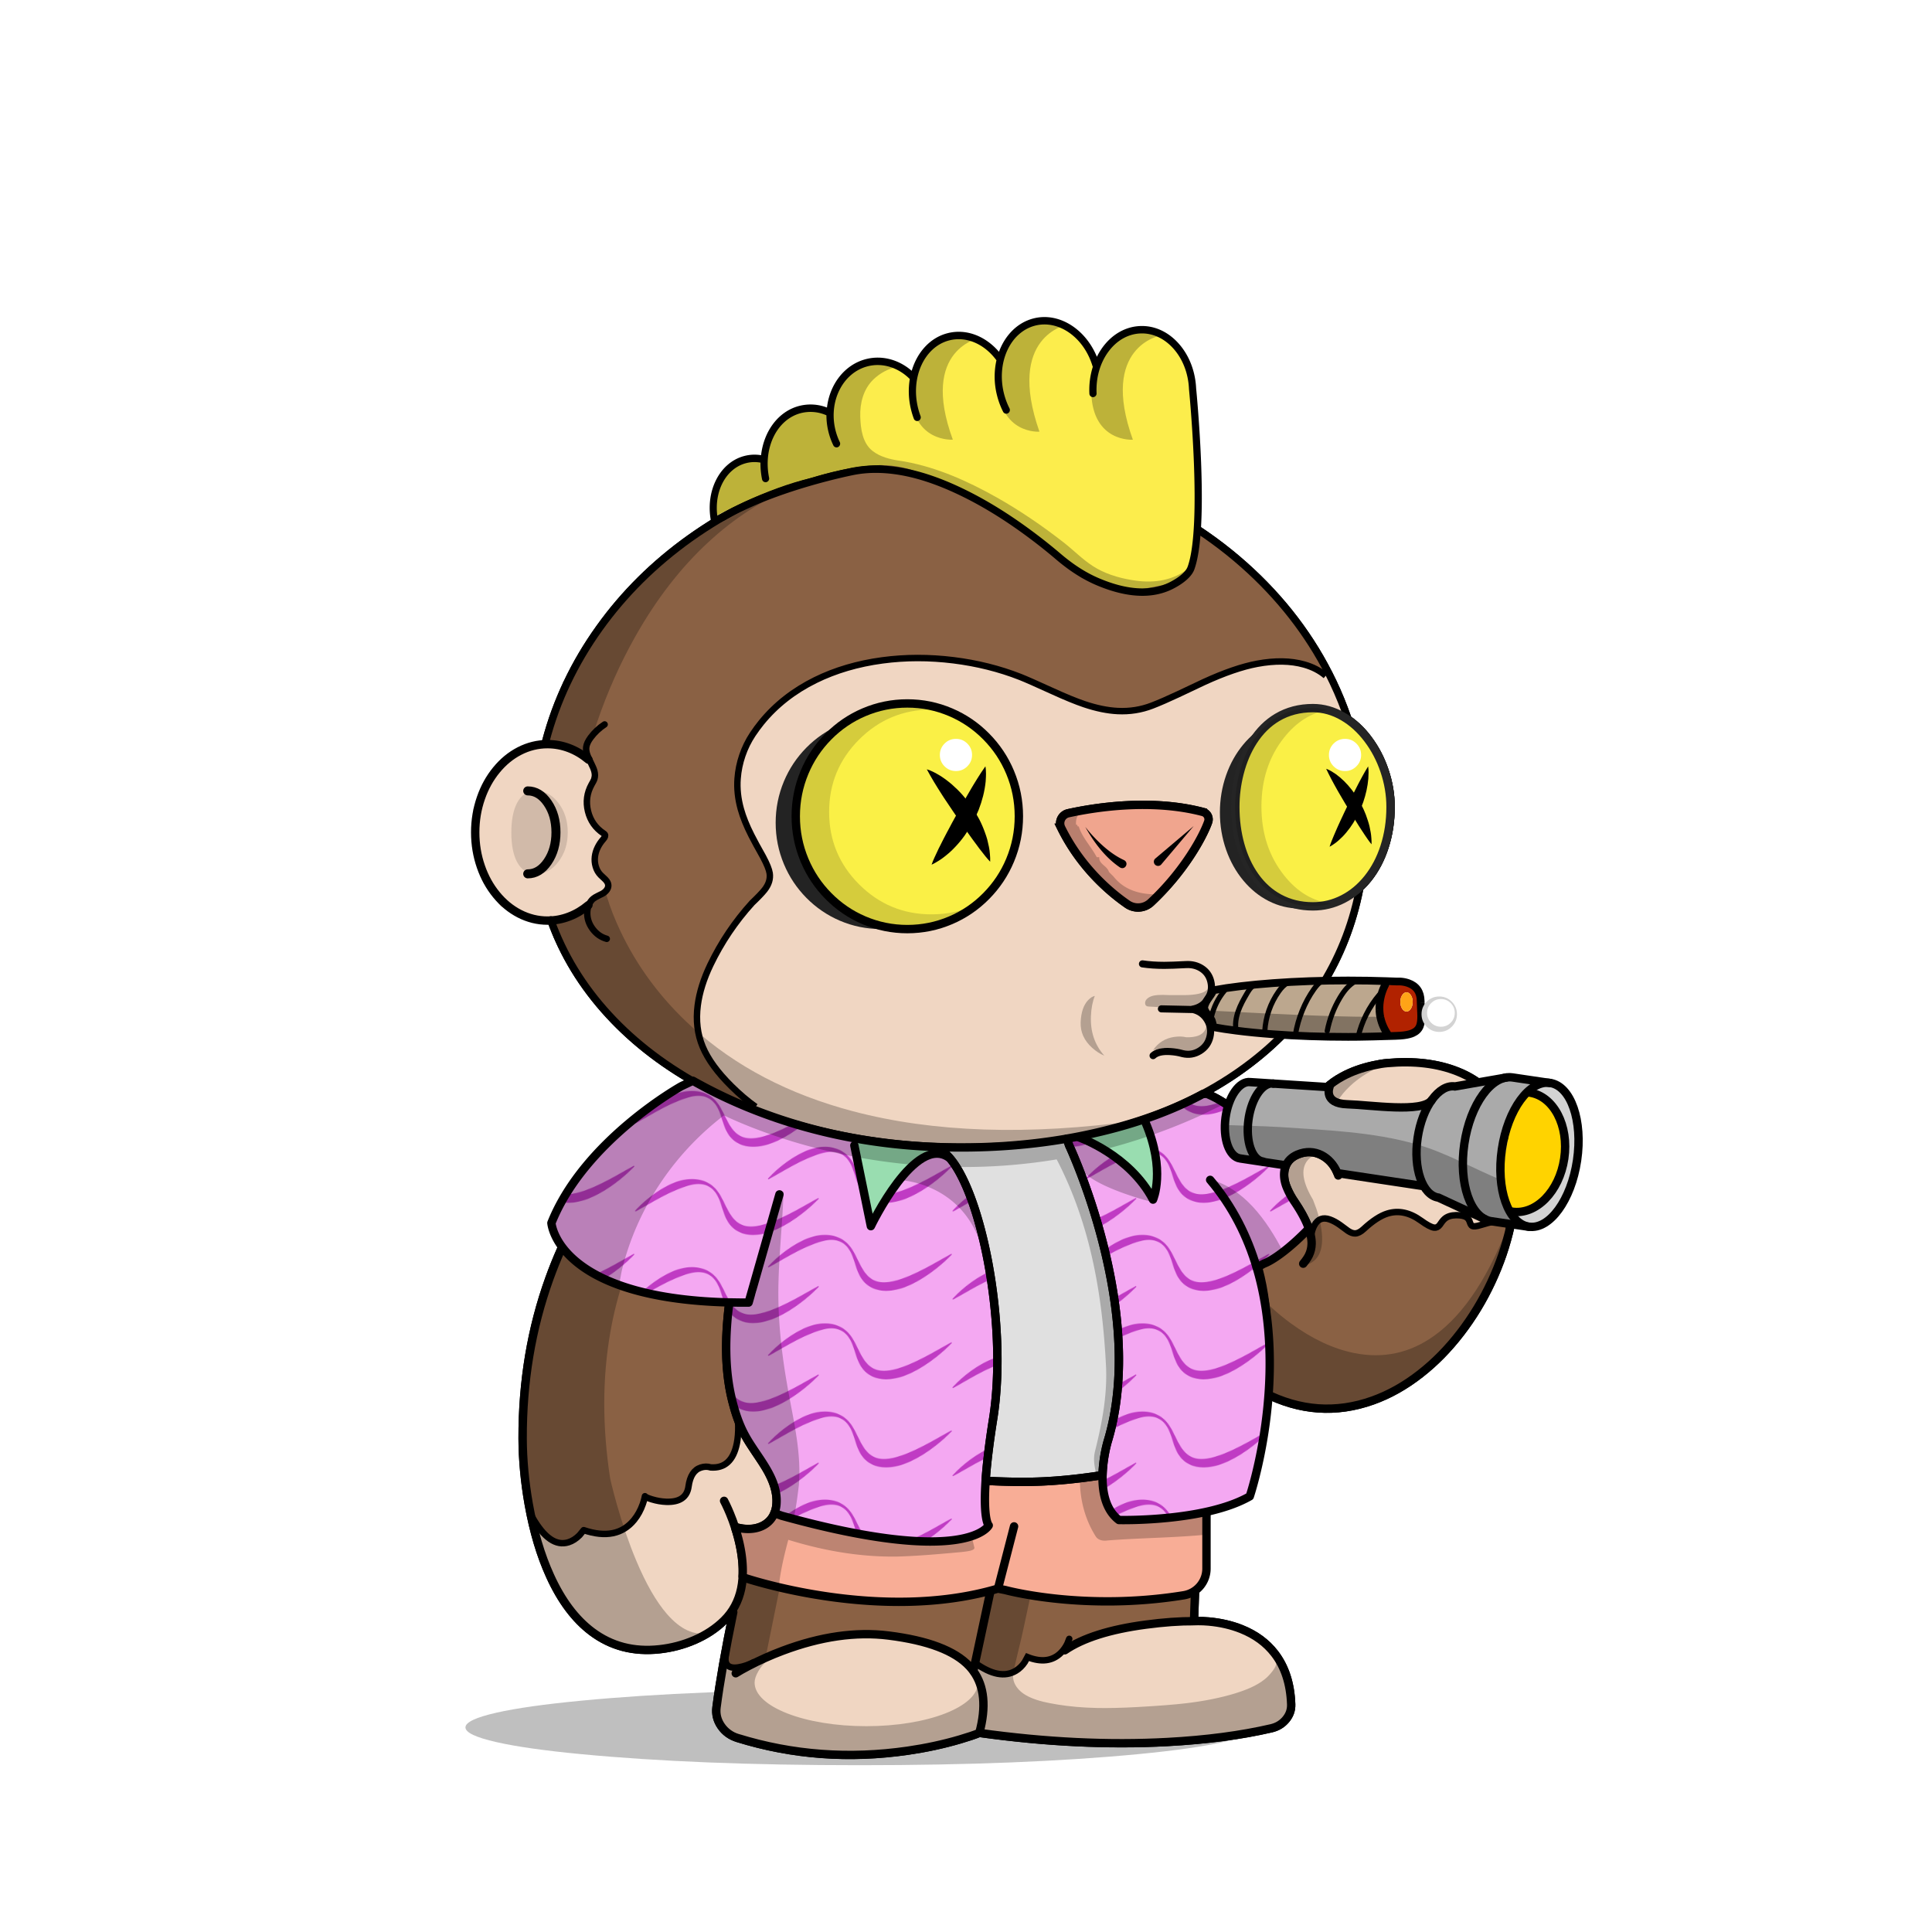 <svg xmlns="http://www.w3.org/2000/svg" xmlns:xlink="http://www.w3.org/1999/xlink" viewBox="0 0 3000 3000" width="3000" height="3000"><svg xmlns="http://www.w3.org/2000/svg" xmlns:xlink="http://www.w3.org/1999/xlink" viewBox="0 0 3000 3000" width="100%" height="100%"> <g id="Scene-1-34-copy" overflow="visible">  <g id="Green_1000.svg_Layer-1_.__3CGroup.__3E" transform="translate(799.5 740.55)">   <path fill="#000" stroke="none" d="M137.1 632.7L101.7 670.7 59.25 689.25 59.85 714.35 102.3 777.85 130 816.65 189.6 875.05 253.6 922.55 280.9 940.95 260.6 955.4 226.25 988.2 182.9 1027.95 152 1065.1 120.45 1112.95 84.8 1171.95 55.2 1240.1 31.1 1320.65 16.3 1408.55 13.25 1502.1 17.3 1568.1Q31.8 1638.55 32.55 1641.1 33 1642.75 42.8 1672.4 47.75 1687.2 52.55 1701.7L90.05 1764.55 143.05 1807.45 188.05 1821.45 254.35 1814.65 299.55 1795.55Q266.7 1801.95 235.45 1765.95 210.45 1737.15 187.6 1682.65 171.3 1643.75 157.7 1595.9 153.45 1580.9 149.95 1566.85L147.35 1555.8Q128.8 1435.1 147.65 1328.1 162.7 1242.5 200.85 1169.55 228.15 1117.4 264.2 1076.8 275.5 1064.1 286.3 1054.1L294.85 1046.65Q316.7 1027.3 322.35 1024.65 326.25 1022.85 331.6 1023.55 335.25 1024.05 347.1 1027.25 383.35 1037.05 424.45 1043.75 498.3 1055.8 609.55 1063.55 727.55 1071.75 829.65 1058.4 911.35 1047.7 979.2 1023.8 1027.65 1006.75 1064.35 984.75 1082.7 973.8 1091.35 966.2L1074.45 955.05 1014.55 982.55 965.35 999.95Q711.6 1034.75 524.55 985.4 374.65 945.85 274.25 854.4 202.5 789.1 162.6 704.35 150.15 677.9 142.4 652.65L137.1 632.7M961.85 1001.2L954.6 1003.75 864.45 1022.5Q857.75 1023.9 915.35 1011.5 950.55 1003.85 961.85 1001.2Z"/>   <path fill="#000" stroke="none" d="M1023.3 1963.85Q1023.85 1963.85 1025.05 1963.75L1130.45 1950.35 1170.75 1943.8Q1174.7 1943.2 1177.75 1940.8L1191.45 1930.6Q1203.8 1921.35 1202.6 1903.4 1202.25 1898.45 1200.3 1888.1 1198.4 1878.05 1198.15 1873.3L1189.45 1849.8 1180.35 1839.9Q1183.95 1844.05 1175.65 1854.9 1169.7 1862.6 1163.8 1867.3 1154.65 1874.6 1141.8 1880.4 1131.85 1884.9 1117.65 1889.3 1084.4 1899.45 1042.4 1904.5 1015.4 1907.75 965.75 1910.5 930 1912.45 903.7 1911.95 870.15 1911.25 841.95 1906.6 828.7 1904.4 820.35 1902.4 808.4 1899.5 799.45 1895.45 785.35 1889.15 778.5 1879.35 770.55 1868.15 773.7 1854.25 775.85 1844.6 781.7 1820.65 786.85 1799.65 789.2 1788.25 799.3 1741.8 804.15 1718.45 812.6 1677.55 816.65 1648.25 820.05 1632.9 820.7 1623.75 821.85 1606.75 812.25 1606.35 788.35 1605.45 764.9 1607.75L719.9 1814.75Q717.15 1827.2 716.25 1834 714.75 1844.75 715.6 1853.4 716.45 1861.85 721.5 1878.4 726.5 1894.7 727.25 1903.4 727.6 1907.35 726.45 1913.85 725.75 1917.55 724.25 1925.25 721.85 1939.35 727.25 1945.8 730.05 1949.15 735.2 1950.9 738.55 1952 744.85 1952.9 782 1957.95 827.35 1961.1 858.75 1963.3 910.15 1965.55L1023.3 1963.85Z"/>   <path fill="#000" stroke="none" d="M1477.65 1316.45L1526.2 1227.05 1546.55 1150.15Q1497.6 1283.35 1426.8 1334 1370.15 1374.55 1302.15 1360.7 1253.6 1350.8 1204.2 1314.65 1188.8 1303.4 1175.1 1290.85L1164.55 1280.55 1168.75 1337.7 1163.35 1390.25 1163.35 1421.95 1217.05 1441.6 1265.95 1446.6 1347.45 1427.95 1420.35 1380.6 1477.65 1316.45Z"/>   <path fill="#000" stroke="none" d="M1241.25 1053.4Q1245.15 1051.65 1248.1 1051.15L1245.35 1048.5 1225.25 1051.2 1202.4 1061.25 1199.5 1079.75Q1196.85 1098.9 1198.05 1101.85 1199.9 1106.55 1218.6 1137.85L1234.1 1170.9 1235.25 1185.55Q1236.2 1200.4 1235.1 1201.5 1234 1202.6 1230 1213.65 1228.05 1219.2 1226.25 1224.5 1258.35 1216.2 1251.7 1168.65 1249.65 1153.8 1243.95 1136.8L1238.65 1122.75Q1214.85 1082.95 1229.1 1063.05 1233.55 1056.85 1241.25 1053.4Z"/>   <path fill="#000" stroke="none" d="M1338 918.15Q1349.45 912.6 1357.85 909.95L1285.4 930.85 1256.05 952.7 1236.5 980.7 1231.3 1015.7Q1231.05 1017.2 1232.85 1030.5 1234.75 1044.35 1235.9 1046.75 1236.95 1048.95 1248.65 1054.7 1254.5 1057.6 1260.15 1060L1276.7 1075Q1256.95 1032.75 1265.3 997.3 1272 968.95 1296.25 946.2 1313.6 929.95 1338 918.15Z"/>   <path fill="#000" stroke="none" d="M431.4 16.65L365.45 38.95 284.45 86.55 201.3 155.05 128 240.75 75.05 319 47.15 413 87.65 422.2 110.65 437Q115.55 414.6 127.5 379.8 151.35 310.2 186.4 248.05 235.45 161.05 299.9 101.55 360.15 45.8 431.4 16.65M480.45 0Q455.3 6.8 431.4 16.65L480.45 0Z"/>   <path fill="#000" stroke="none" d="M386.8 1096.7Q386.95 1095.85 386.45 1095.1 385.95 1094.4 385.1 1094.25 384.35 1094.15 383.75 1094.5 383.05 1094.85 382.8 1095.55 350.25 1169.95 336.25 1250.2 313.1 1383 353.8 1481.25L353.95 1481.55 396.95 1552.45 397.2 1553.05 401.6 1570.05Q403.95 1579 403.6 1588.2 403.25 1597.5 400.25 1606.2L395.45 1620.35Q395.15 1621.2 394.3 1621.6L367.7 1633.25Q367.15 1633.5 366.6 1633.4L344.65 1630.9Q343.8 1630.8 343.1 1631.35 342.45 1631.9 342.35 1632.75 342.3 1633 342.4 1633.5L350.1 1662.8 350.15 1663.15 353.8 1712.85Q353.8 1713.35 353.7 1713.6L339.1 1762.7 314.85 1912.65Q314.8 1913.05 314.85 1913.4L320.85 1939.85Q321.05 1940.8 322.05 1941.3L381.35 1967.95Q381.6 1968.1 381.85 1968.1L450.85 1980.35 535.45 1984.35 595.65 1979.85 595.9 1979.85 679.5 1963.8 719.95 1950.8Q721.2 1950.4 721.35 1949.05L727.7 1898.1 727.7 1898 717.55 1865.6Q718.4 1869.15 718.4 1872.55 718.4 1886.3 704.8 1898.9 691.6 1911 667.65 1920.4 643.65 1929.75 612.5 1934.9 580.3 1940.2 545 1940.2 509.75 1940.2 477.5 1934.9 446.4 1929.75 422.4 1920.4 398.4 1911 385.25 1898.9 371.6 1886.3 371.6 1872.55 371.6 1865.1 377.1 1855.4 382.5 1845.9 390.2 1839.35L391.9 1833.55Q391.1 1833.9 390.3 1833.55 389.5 1833.2 389.2 1832.4 388.95 1831.85 389.1 1831.25L429.55 1632.15Q433.15 1614.4 448.2 1604.15 463.2 1593.95 481.05 1597.15 505 1601.4 532.55 1603.85 563.55 1606.55 596.4 1606.75 559.45 1605.75 524.15 1588.65 489.7 1572 460.4 1541.85 432.75 1513.5 413.95 1477.75 395.5 1442.7 389.3 1407.65 382.3 1368.3 379.1 1335.6 375.4 1298.2 375.9 1263 376.6 1214.9 378.45 1181.8 381.05 1135.95 386.8 1096.7Z"/>   <path fill="#000" stroke="none" d="M1118.6 1508.25L1107.9 1521.25Q1093.9 1536.95 1077.55 1550.7 1025.2 1594.7 968.8 1602.25L973.45 1604.3Q979.9 1606.6 988.8 1607.55 1017.35 1610.65 1059.95 1599.6L1064.35 1579.25 1073.2 1562.45 1083.7 1552.25 1118.6 1508.25Z"/>  </g>  <path id="Layer2-34_0_1_STROKES" stroke="#000" stroke-width="13" stroke-linejoin="miter" stroke-linecap="round" stroke-miterlimit="10" fill="none" d="M1124.3 2330.45L1127 2335.8Q1130.3 2342.65 1133.5 2350.4 1143.7 2375.15 1148.8 2399.15 1165.1 2475.9 1124.3 2516.2 1105.35 2534.9 1078.1 2546.7 1052.35 2557.85 1023.75 2560.95 964.05 2567.45 919.05 2533.65 880.3 2504.55 854.15 2447.05 832.25 2398.9 820.95 2335.55 811.7 2283.3 811.5 2233.75 811.1 2101.6 853.05 1985.25 886.55 1892.2 945.5 1813.45 987.65 1757.2 1038.2 1713.75 1054 1700.15 1068.8 1689.45L1080.4 1681.5"/>  <path id="Layer3-34_0_1_STROKES" stroke="#000" stroke-width="13" stroke-linejoin="miter" stroke-linecap="round" stroke-miterlimit="10" fill="none" d="M1188.6 1822.35Q1150.8 1903.05 1136.25 1995.5 1128.3 2046.1 1127.65 2085.55 1126.85 2134.85 1137 2175.25 1140.85 2190.45 1145.25 2202.65 1150.4 2216.9 1156.95 2228.95 1161.95 2238.2 1172.65 2254.05 1184.85 2272.1 1189.2 2279.4 1207.35 2309.95 1205.75 2334.7 1204.2 2358.85 1184.9 2368.9 1166.5 2378.5 1141.1 2371"/>  <path id="Layer4-34_0_1_STROKES" stroke="#000" stroke-width="13" stroke-linejoin="miter" stroke-linecap="round" stroke-miterlimit="10" fill="none" d="M1875.85 1822.3L1880.25 1826.9Q1885.8 1833 1891.7 1840.65 1910.55 1865 1925.7 1895.1 1974.05 1991.5 1966.85 2109.45L1964.85 2128.95Q1961.3 2153.25 1953.6 2177.55 1928.85 2255.2 1871.55 2303.05 1867.45 2306.45 1865.05 2311.2 1862.65 2315.95 1862.35 2321.25 1857.45 2411 1854 2517.25L1860.25 2517.1Q1868.3 2517.05 1876.85 2517.8 1904.35 2520.25 1927.5 2529.5 1959.95 2542.5 1979.15 2567.35 2003.15 2598.35 2004.9 2646.25 2005.4 2659.35 1996.7 2669.85 1988 2680.35 1974.05 2683.6 1903.5 2700 1812.6 2704.9 1675.2 2712.3 1520.65 2690.75 1509.95 2695.2 1490.7 2700.85 1452.2 2712.2 1409.5 2718.4 1272.85 2738.15 1145.55 2698.75 1129.1 2693.65 1119.85 2680.3 1110.55 2666.9 1112.55 2651.15 1120.2 2592.25 1138.55 2503.25"/>  <path id="Layer5-34_0_1_STROKES" stroke="#000" stroke-width="13" stroke-linejoin="miter" stroke-linecap="round" stroke-miterlimit="10" fill="none" d="M1142.4 2598.25Q1149.6 2593.65 1162.35 2586.95 1187.75 2573.6 1215.35 2563.25 1303.5 2530.15 1379.65 2539.65 1471.2 2551.1 1505 2587.15 1538.9 2623.35 1520.65 2690.85"/>  <path id="Layer6-34_0_1_STROKES" stroke="#000" stroke-width="13" stroke-linejoin="miter" stroke-linecap="round" stroke-miterlimit="10" fill="none" d="M1854.05 2517.4Q1820.7 2517.2 1778.95 2522.75 1695.45 2533.85 1653.4 2562.55"/>  <path id="Layer7-34_0_1_STROKES" stroke="#000" stroke-width="13" stroke-linejoin="miter" stroke-linecap="round" stroke-miterlimit="10" fill="none" d="M1511.35 2594.8L1564.25 2347.4"/>  <path id="Layer8-34_0_1_STROKES" stroke="#000" stroke-width="13" stroke-linejoin="miter" stroke-linecap="round" stroke-miterlimit="10" fill="none" d="M1962.8 2162.55Q2046.05 2205.1 2131.35 2174.7 2169.7 2161.05 2205.25 2133.25 2239.25 2106.75 2267.8 2069.6 2295.7 2033.4 2315.6 1990.85 2335.55 1948.25 2345.3 1904.05 2355.3 1858.65 2353.45 1816.35 2351.55 1771.95 2336.8 1734.8 2317.05 1685.15 2263.2 1663.75 2216.5 1645.15 2154.25 1650.7 2145.15 1651.4 2131.85 1654.35 2105.35 1660.2 2084.5 1671.5 2055.4 1687.25 2041.9 1711.55 2025 1741.9 2033.65 1783.9"/>  <path id="Layer9-34_0_1_STROKES" stroke="#000" stroke-width="13" stroke-linejoin="miter" stroke-linecap="round" stroke-miterlimit="10" fill="none" d="M2078 1825.25Q2071.45 1804.8 2054.1 1794.85 2035.3 1784 2014.5 1792.95 1999.3 1799.45 1995.3 1814.15 1991.7 1827.05 1997.5 1842.35 2002.65 1855.35 2010.5 1866.6 2037.05 1906.1 2036.65 1931.3 2036.45 1941.05 2032.25 1949.45 2029.55 1954.9 2023.55 1962.2"/>  <path id="Layer1-340-34_0_1_STROKES" stroke="#000" stroke-width="13" stroke-linejoin="miter" stroke-linecap="round" stroke-miterlimit="10" fill="none" d="M1994 1809.25Q1980.75 1788.45 1959.15 1764.2 1915.9 1715.7 1874 1698.5"/>  <path fill="#000" stroke="none" d="M1604.9 715.15Q1541.3 703.75 1475.5 703.75 1363.05 703.6 1256.1 737.45 1155 769.3 1068.55 830.7 983.95 890.95 926.05 971.9 867 1054.3 841.85 1149.45 841.3 1151.75 842.5 1153.8 843.7 1155.85 846 1156.45 848.3 1157.05 850.35 1155.85 852.35 1154.65 853 1152.4 877.45 1059.55 935.4 978.6 992.35 899.15 1075.25 840.05 1117.5 810.1 1163.85 787.05 1210.25 763.95 1259.6 748.4 1364.85 715.1 1475.5 715.25 1540.3 715.25 1602.85 726.45 1665.4 737.65 1724.5 759.85 1781.6 781.3 1832.65 811.85 1883.75 842.35 1927.75 881.4 2016.1 959.9 2064.6 1061.4 2078.8 1091.25 2089.15 1122.5 2091.65 1124.2 2094.2 1126.2L2104.1 1134.75Q2112.05 1142.4 2118.8 1151.35 2135 1172.75 2143.9 1199.3 2152.8 1225.9 2152.8 1252.95 2152.8 1283.25 2144.6 1310.15 2136.35 1337.05 2120.9 1357.4L2109.35 1370.5 2106.6 1373.15Q2091.6 1455.5 2049.35 1524.3 2007 1593.3 1939.25 1645.4 1856.8 1708.8 1743.85 1742.2 1630.85 1775.6 1497.9 1775.6 1387.05 1775.6 1284.75 1752.3 1182 1728.85 1098 1684.35 1009.95 1637.75 949.5 1572.05 889 1506.35 860.55 1426.35 859.7 1424.15 857.5 1423.15 855.3 1422.2 853.1 1423.1 850.95 1423.9 850 1426 849 1428 849.7 1430.2 878.85 1512.25 940.75 1579.55 1002.6 1646.9 1092.6 1694.55 1178.3 1739.95 1282.25 1763.6 1385.75 1787.25 1498 1787.25 1632.4 1787.25 1747.15 1753.35 1862.15 1719.35 1946.3 1654.65 2014.55 1602.2 2057.7 1533 2100.65 1464.1 2116.8 1381.6 2123.3 1375.4 2129.1 1368.15 2146.85 1345.9 2156.3 1316.2 2165.8 1286.5 2165.8 1253.05 2165.8 1223.9 2156.2 1195.25 2146.6 1166.55 2129.15 1143.55 2115.95 1125.8 2098 1112.85 2087.9 1083.5 2075 1056.5 2050.4 1004.9 2015.35 958.75 1980.25 912.6 1935.4 872.8 1890.55 833 1838.6 801.95 1786.7 770.9 1728.6 749.1 1668.45 726.55 1604.9 715.15Z"/>  <g id="body-shadow" transform="translate(722.75 2623.6)" opacity=".25">   <path fill="#000" stroke="none" d="M1224.05 58.7Q1224.05 46.75 1175.95 35.85 1129.5 25.35 1044.8 17.25 865.55 .05 612.05 .05 358.55 .05 179.3 17.25 94.6 25.35 48.1 35.85 0 46.75 0 58.7 0 70.65 48.1 81.55 94.55 92.1 179.3 100.2 358.6 117.4 612.05 117.4 865.5 117.4 1044.8 100.2 1129.5 92.1 1175.95 81.55 1224.05 70.65 1224.05 58.7Z"/>  </g>  <path fill="#8A6144" stroke="none" d="M1456.9 708.75L1347.2 719.35 1246.35 745.9 1164.95 779.55 1097.7 816.7 1020.7 875.1 963.2 934.35 901.25 1015.75 872.05 1084.75 848.7 1147.85 848 1148.45Q849.281 1148.712 850.5 1148.95 850.691 1148.989 850.85 1149 867.373 1152.427 871.2 1153.35 884.3 1156.6 894 1161 883.273 1169.5 880.3 1177.95 877.376 1186.45 878 1188 879.503 1226.573 870.8 1248.3 862.146 1270.076 885 1301 881.760 1305.281 884.5 1307.3 887.289 1309.368 888 1319 883.981 1330.565 890.7 1345.65 897.468 1360.734 899 1368 898.807 1379.177 911.8 1379.95 924.792 1380.722 902 1394 938.45 1390.7 917.15 1404.5 906.05 1411.65 878 1424 868.65 1427.9 859.3 1431L885.3 1495.25 929.55 1557.2 968.5 1598.75 1030.4 1649.2 1078.2 1678.35 1075.2 1684.95 988.9 1761.35 907.7 1869.85 850.5 1992.35 818.25 2128.45 811.5 2225.1 817.85 2316.35 828.15 2363.75Q831.55 2366.7 842.9 2379.1 851.6 2388.6 858.95 2393 864.55 2397 871.7 2397.75 879.5 2398.55 885.95 2395 886.7 2394.5 898.7 2384.4 905.8 2378.4 909.95 2379 925.8 2383.45 941.9 2381.35 957.5 2379.35 970.45 2371.65 983.6 2363.8 991.5 2351.6 999.85 2338.7 1000.95 2323 1012.85 2331.6 1029.85 2331.4 1038.55 2331.25 1060.95 2327 1063.1 2327 1066.1 2324.25 1068.95 2321.6 1068.95 2320 1068.95 2306.3 1072.7 2296.75 1077.25 2285.15 1086.95 2281 1092.4 2279.05 1108.95 2277.15 1123.15 2275.45 1130.95 2271 1136.5 2267.75 1139.85 2259.35 1141.05 2256.4 1144.45 2243.9 1146.95 2234.7 1149.8 2231.2 1153.8 2226.3 1160.95 2228 1161.65 2228 1163.45 2231.4 1165.1 2234.5 1165.95 2237 1167.15 2237.6 1167.85 2240.25 1168.2 2241.75 1168.95 2245 1172.05 2252.45 1181.85 2268.65 1190.7 2283.25 1193.95 2293 1194.75 2294.6 1199.35 2298.65 1203.4 2302.2 1203.95 2305 1206.7 2319.55 1206.85 2328.4 1207.05 2340.8 1202.95 2351 1196.9 2367.15 1178.7 2373.5 1165.8 2378 1143.95 2378 1152.95 2409.85 1150.85 2442.85 1148.75 2474.8 1136.4 2505.25L1138.55 2503.25 1128.7 2553.25 1123.7 2583.5Q1130 2588.05 1134.8 2589.85 1141 2592.2 1147 2591 1168.4 2587.15 1201.4 2571.5 1222.85 2561.3 1227.6 2559.2 1242.65 2552.6 1255 2549 1308.1 2533.85 1363 2540 1392.8 2544.05 1417.15 2549.4 1444.8 2555.45 1469 2564 1476.1 2566.85 1490 2576.9 1503.2 2586.4 1511 2589 1516 2589 1516 2586 1535.2 2597.5 1558.25 2595.4 1582.1 2593.15 1599 2577 1602 2574.35 1607.8 2574.3 1611.25 2574.25 1619 2575.5 1626.75 2576.75 1630.2 2576.7 1636 2576.65 1639 2574 1658.6 2556.55 1682.4 2545.75 1704.5 2535.7 1731 2531 1757.9 2526.3 1793.1 2521.6 1813.55 2518.85 1854.3 2513.7L1864.85 2311.85Q1876.45 2298.5 1880.3 2295.45 1884.2 2292.35 1927.3 2237L1952.3 2181.8 1962.9 2162.5 1994.05 2175.8 2056.1 2187.1 2126.65 2180 2170.65 2156.65 2219.95 2121.15 2262.05 2077.05 2307.2 2016.35 2331.5 1952.45 2345.75 1898.6Q2332.75 1896.25 2321.95 1897.25 2309.5 1898.4 2299 1904 2296.2 1905.4 2291.9 1905.65 2287.85 1905.85 2287 1905 2282.05 1890.85 2267.75 1888.25 2254.6 1885.85 2244 1894 2239 1900.5 2236.15 1903.4 2231 1908.5 2226 1906 2223.45 1904.8 2204 1894.75 2190.85 1887.95 2182 1885 2168.65 1881.5 2153.5 1886 2140.45 1889.9 2128 1899 2126 1900.5 2121.8 1904.7 2117.45 1909.05 2115.15 1910.9 2106.85 1917.35 2100 1913 2087.75 1904.85 2082.9 1902.15 2073.65 1897 2065 1895 2056.35 1892.65 2049.5 1895.9 2042.15 1899.35 2040 1908 2020.15 1884.75 2008.9 1862.75 1994.95 1835.35 1994.8 1810.85L1993.95 1812.1 1955.3 1753.85 1914.55 1722.35 1873.95 1695.55 1905.4 1678.4 1969.1 1628.85 2014.2 1579.3 2062 1514.7 2087.65 1461.65 2107.1 1401.5 2129.1 1355.85 2131.85 1352.2Q2135.3 1347.35 2138.6 1341.45 2149.15 1322.7 2154.45 1300.65 2171.3 1230.15 2129.1 1153.6 2128.5 1152.5 2128.75 1147.95L2129.15 1143.6 2086.75 1103.35 2060.2 1047.6 2038.05 998.95 1999.15 945.9 1958.45 903.4 1923.05 870.7 1838.15 807.9 1770.9 774.25 1700.1 746.85 1626.7 725.6 1533 712.3 1456.9 708.75Z"/>  <g id="skin" transform="translate(738.35 1021.65)">   <path fill="#F0D6C2" stroke="none" d="M396.4 1568.3Q391.55 1566.45 385.3 1561.9L375.15 1622.9 377.8 1652.25 391.65 1669.25 442.7 1686.95 520.8 1703.3 596.45 1703.3 663 1698 711.95 1689.55 788.75 1669.25 830.7 1675.3 956.85 1684.45 1056.6 1684.2 1133.8 1678.65 1200.65 1669.25 1235.65 1662.1 1262.6 1641.9 1266.55 1624.75 1262.4 1592.6 1236.3 1540.4 1192.65 1509.7 1115.65 1495.8 1115.85 1492.15Q1075.1 1497.3 1054.65 1500.05 1019.45 1504.75 992.6 1509.45 966.15 1514.1 944 1524.15 920.25 1534.95 900.65 1552.4 897.65 1555.05 891.85 1555.1 888.4 1555.15 880.65 1553.9 872.9 1552.65 869.45 1552.7 863.65 1552.75 860.65 1555.4 843.75 1571.55 819.9 1573.8 796.85 1575.9 777.65 1564.4 777.65 1567.4 772.65 1567.4 764.85 1564.8 751.65 1555.3 737.75 1545.25 730.65 1542.4 706.45 1533.85 678.8 1527.8 654.45 1522.45 624.65 1518.4 569.7 1512.25 516.65 1527.4 504.3 1531 489.25 1537.6 484.5 1539.7 463.05 1549.9 430.05 1565.55 408.65 1569.4 402.65 1570.6 396.4 1568.3M232.15 1350.05Q219.2 1357.75 203.6 1359.75 187.5 1361.85 171.65 1357.4 167.5 1356.8 160.4 1362.8 148.4 1372.9 147.65 1373.4 141.2 1376.95 133.4 1376.15 126.25 1375.4 120.65 1371.4 113.25 1367 104.55 1357.5 93.15 1345.05 89.8 1342.15L96.6 1373.65 128 1449.5 166.1 1499.6 213.65 1530.6 292.25 1540.4 346.05 1522.25 385.95 1494.6 398.05 1483.65Q410.4 1453.15 412.5 1421.2 414.65 1388.25 405.65 1356.4 427.5 1356.4 440.4 1351.9 458.6 1345.55 464.65 1329.4 468.75 1319.2 468.55 1306.8 468.4 1297.95 465.65 1283.4 465.1 1280.6 461.05 1277.05 456.45 1273 455.65 1271.4 452.4 1261.65 443.55 1247.05 433.75 1230.85 430.65 1223.4 429.9 1220.15 429.55 1218.65 428.85 1216 427.65 1215.4 426.8 1212.9 425.15 1209.8 423.35 1206.4 422.65 1206.4 415.5 1204.7 411.5 1209.6 408.65 1213.1 406.15 1222.3 402.75 1234.8 401.55 1237.75 398.2 1246.15 392.65 1249.4 384.85 1253.85 370.65 1255.55 354.1 1257.45 348.65 1259.4 338.95 1263.55 334.4 1275.15 330.65 1284.7 330.65 1298.4 330.65 1300 327.8 1302.65 324.8 1305.4 322.65 1305.4 300.25 1309.65 291.55 1309.8 274.55 1310 262.65 1301.4 261.55 1317.1 253.2 1330 245.3 1342.2 232.15 1350.05M1372.3 639.15L1324.5 666.55 1297.65 696.85 1292.7 736.4 1297.65 769.7 1271.45 775.35 1259.95 784.2 1256.5 789.2Q1256.55 813.7 1270.55 841.1 1281.75 863.05 1301.65 886.4 1303.8 877.75 1311.15 874.3 1318 871.05 1326.65 873.4 1335.3 875.4 1344.55 880.55 1349.4 883.25 1361.65 891.4 1368.5 895.75 1376.8 889.3 1379.1 887.45 1383.45 883.1 1387.65 878.9 1389.65 877.4 1402.1 868.3 1415.15 864.4 1430.3 859.9 1443.65 863.4 1452.5 866.35 1465.65 873.15 1485.1 883.2 1487.65 884.4 1492.65 886.9 1497.8 881.8 1500.65 878.9 1505.65 872.4 1516.25 864.25 1529.4 866.65 1543.7 869.25 1548.65 883.4 1549.5 884.25 1553.55 884.05 1557.85 883.8 1560.65 882.4 1580.1 872.05 1607.25 877L1610.25 865.65 1615.4 800.1 1608.8 746.6 1591.15 697.9 1558.3 663.35 1513.9 638.2 1463.4 631.2 1419.9 628.8 1372.3 639.15M1356.2 96.8L1340.95 55.1Q1324.9 20.95 1286.65 10.15 1255.15 1.25 1213.7 9 1178.65 15.55 1130.75 37.55 1104.35 50.05 1091.1 56.3 1067.55 67.35 1050.65 73.85 1025.1 83.75 997.1 82.35 973.45 81.2 945.35 71.75 926.3 65.35 894.95 51.05 858.1 34.25 845.55 29.35 797.1 10.4 742.25 3.55 685.6 -3.5 631.75 3.7 574.3 11.4 527.7 34.35 477.15 59.3 443.9 100.15 436.95 108.6 430.4 118.45 420.2 133.85 414.25 151.35 408.3 168.8 406.95 187.25 405.15 210.35 411.95 234.65 417.1 253.35 428.3 275.4 434.55 287.75 446.4 308.75 455.4 325.6 456.7 334.25 458.7 347.4 448.9 359.9 443.25 367.15 429.4 380.35 390.15 423.6 364.7 476.35 348.9 509.25 345 539.2 340.45 574.45 352.7 603.8 364.9 633 397.45 665.15 427.35 694.7 457.8 711.2L510.35 721.7 582.4 743.15 645.9 753.2Q709.85 762.75 711.95 760.1 714 757.45 789.45 758.5 827.15 759.05 864.45 760.1L1006.3 726.25 1122.75 680.7 1203.45 628.5 1281.55 553.65 1318.65 504.95 1365.15 395.85 1371.5 360.9 1390.75 334.25 1410.75 298.4Q1413.4 282 1416 265.2 1421.15 231.55 1420.9 229.55 1420.7 227.55 1420.75 209.3L1420.9 191.45 1402.55 155.85 1386.35 126.8 1356.2 96.8Z"/>  </g>  <g id="shade" transform="translate(813.4 740.15)">   <path fill="#000" stroke="none" d="M1105.35 1508.3L1094.65 1521.3Q1080.65 1537 1064.3 1550.75 1011.95 1594.75 955.55 1602.3L960.2 1604.35Q966.65 1606.65 975.55 1607.6 1004.1 1610.7 1046.7 1599.65L1051.1 1579.3 1059.95 1562.5 1070.45 1552.3 1105.35 1508.3M373.55 1096.75Q373.7 1095.9 373.2 1095.15 372.7 1094.45 371.85 1094.3 371.1 1094.2 370.5 1094.55 369.8 1094.9 369.55 1095.6 337 1170 323 1250.25 299.85 1383.05 340.55 1481.3L340.7 1481.6 383.7 1552.5 383.95 1553.1 388.35 1570.1Q390.7 1579.05 390.35 1588.25 390 1597.55 387 1606.25L382.2 1620.4Q381.9 1621.25 381.05 1621.65L354.45 1633.3Q353.9 1633.55 353.35 1633.45L331.4 1630.95Q330.55 1630.85 329.85 1631.4 329.2 1631.95 329.1 1632.8 329.05 1633.05 329.15 1633.55L336.85 1662.85 336.9 1663.2 340.55 1712.9Q340.55 1713.4 340.45 1713.65L325.85 1762.75 301.6 1912.7Q301.55 1913.1 301.6 1913.45L307.6 1939.9Q307.8 1940.85 308.8 1941.35L368.1 1968Q368.35 1968.15 368.6 1968.15L437.6 1980.4 522.2 1984.4 582.4 1979.9 582.65 1979.9 666.25 1963.85 706.7 1950.85Q707.95 1950.45 708.1 1949.1L710.35 1931.3Q709.8 1940.85 714 1945.85 716.8 1949.2 721.95 1950.95 725.3 1952.05 731.6 1952.95 768.75 1958 814.1 1961.15 845.5 1963.35 896.9 1965.6L1010.05 1963.9Q1010.6 1963.9 1011.8 1963.8L1117.2 1950.4 1157.5 1943.85Q1161.45 1943.25 1164.5 1940.85L1178.2 1930.65Q1190.55 1921.4 1189.35 1903.45 1189 1898.5 1187.05 1888.15 1185.15 1878.1 1184.9 1873.35L1176.2 1849.85 1167.1 1839.95Q1170.7 1844.1 1162.4 1854.95 1156.45 1862.65 1150.55 1867.35 1141.4 1874.65 1128.55 1880.45 1118.6 1884.95 1104.4 1889.35 1071.15 1899.5 1029.15 1904.55 1002.15 1907.8 952.5 1910.55 916.75 1912.5 890.45 1912 856.9 1911.3 828.7 1906.65 815.45 1904.45 807.1 1902.45 795.15 1899.55 786.2 1895.5 772.1 1889.2 765.25 1879.4 757.3 1868.2 760.45 1854.3 762.6 1844.65 768.45 1820.7 773.6 1799.7 775.95 1788.3 786.05 1741.85 790.9 1718.5 799.35 1677.6 803.4 1648.3 806.8 1632.95 807.45 1623.8 808.6 1606.8 799 1606.4 775.1 1605.5 751.65 1607.8L706.65 1814.8Q703.9 1827.25 703 1834.05 701.5 1844.8 702.35 1853.45 703.1 1860.85 707.05 1874.45L704.3 1865.65Q705.15 1869.2 705.15 1872.6 705.15 1886.35 691.55 1898.95 678.35 1911.05 654.4 1920.45 630.4 1929.8 599.25 1934.95 567.05 1940.25 531.75 1940.25 496.5 1940.25 464.25 1934.95 433.15 1929.8 409.15 1920.45 385.15 1911.05 372 1898.95 358.35 1886.35 358.35 1872.6 358.35 1865.15 363.85 1855.45 369.25 1845.95 376.95 1839.4L378.65 1833.6Q377.85 1833.95 377.05 1833.6 376.25 1833.25 375.95 1832.45 375.7 1831.9 375.85 1831.3L416.3 1632.2Q419.9 1614.45 434.95 1604.2 449.95 1594 467.8 1597.2 491.75 1601.45 519.3 1603.9 550.3 1606.6 583.15 1606.8 546.2 1605.8 510.9 1588.7 476.45 1572.05 447.15 1541.9 419.5 1513.55 400.7 1477.8 382.25 1442.75 376.05 1407.7 369.05 1368.35 365.85 1335.65 362.15 1298.25 362.65 1263.05 363.35 1214.95 365.2 1181.85 367.8 1136 373.55 1096.75M714 1903.45Q714.35 1907.4 713.2 1913.9 712.55 1917.35 711.2 1924.35L713.9 1902.5Q713.95 1903 714 1903.45M123.85 632.75L88.45 670.75 46 689.3 46.6 714.4 89.05 777.9 116.75 816.7 176.35 875.1 240.35 922.6 267.65 941 247.35 955.45 213 988.25 169.65 1028 138.75 1065.15 107.2 1113 71.55 1172 41.95 1240.15 17.85 1320.7 3.05 1408.6 0 1502.15 4.05 1568.15Q18.55 1638.6 19.3 1641.15 19.75 1642.8 29.55 1672.45 34.5 1687.25 39.3 1701.75L76.8 1764.6 129.8 1807.5 174.8 1821.5 241.1 1814.7 286.3 1795.6Q253.45 1802 222.2 1766 197.2 1737.2 174.35 1682.7 158.05 1643.8 144.45 1595.95 140.2 1580.95 136.7 1566.9L134.1 1555.85Q115.55 1435.15 134.4 1328.15 149.45 1242.55 187.6 1169.6 214.9 1117.45 250.95 1076.85 262.25 1064.15 273.05 1054.15L281.6 1046.7Q303.45 1027.35 309.1 1024.7 313 1022.9 318.35 1023.6 322 1024.1 333.85 1027.3 370.1 1037.1 411.2 1043.8 485.05 1055.85 596.3 1063.6 714.3 1071.8 816.4 1058.45 898.1 1047.75 965.95 1023.85 1014.4 1006.8 1051.1 984.8 1069.45 973.85 1078.1 966.25L1061.2 955.1 1001.3 982.6 952.1 1000Q698.35 1034.8 511.3 985.45 361.4 945.9 261 854.45 189.25 789.15 149.35 704.4 136.9 677.95 129.15 652.7L123.85 632.75M948.6 1001.25L941.35 1003.8 851.2 1022.55Q844.5 1023.95 902.1 1011.55 937.3 1003.9 948.6 1001.25M418.15 16.7L352.2 39 271.2 86.6 188.05 155.1 114.75 240.8 61.8 319.05 33.9 413.05 74.4 422.25 97.4 437.05Q102.3 414.65 114.25 379.85 138.1 310.25 173.15 248.1 222.2 161.1 286.65 101.6 346.9 45.85 418.15 16.7M467.2 .05Q442.05 6.85 418.15 16.7L467.2 .05M1464.4 1316.5L1512.95 1227.1 1533.3 1150.2Q1484.35 1283.4 1413.55 1334.05 1356.9 1374.6 1288.9 1360.75 1240.35 1350.85 1190.95 1314.7 1175.55 1303.45 1161.85 1290.9L1151.3 1280.6 1155.5 1337.75 1150.1 1390.3 1150.1 1422 1203.8 1441.65 1252.7 1446.65 1334.2 1428 1407.1 1380.65 1464.4 1316.5M1324.75 918.15Q1336.2 912.6 1344.6 909.95L1272.15 930.85 1242.8 952.7 1223.25 980.7 1218.05 1015.7Q1217.8 1017.2 1219.6 1030.5 1221.5 1044.35 1222.65 1046.75 1223.1 1047.75 1225.7 1049.4L1212 1051.25 1189.15 1061.3 1186.25 1079.8Q1183.6 1098.95 1184.8 1101.9 1186.65 1106.6 1205.35 1137.9L1220.85 1170.95 1222 1185.6Q1222.95 1200.45 1221.85 1201.55 1220.75 1202.65 1216.75 1213.7 1214.8 1219.25 1213 1224.55 1245.1 1216.25 1238.45 1168.7 1236.4 1153.85 1230.7 1136.85L1225.4 1122.8Q1201.6 1083 1215.85 1063.1 1220.3 1056.9 1228 1053.45 1229.45 1052.8 1230.75 1052.35 1232.8 1053.45 1235.4 1054.7 1241.25 1057.6 1246.9 1060L1263.45 1075Q1243.7 1032.75 1252.05 997.3 1258.75 968.95 1283 946.2 1300.35 929.95 1324.75 918.15Z" fill-opacity=".25"/>  </g>  <g id="ear-34" transform="translate(734.8 1151)">   <animateTransform attributeName="transform" additive="replace" type="translate" repeatCount="indefinite" dur="4s" keyTimes="0;.117;.117;.3;.317;.333;.35;1" values="939.15,1292.25;939.15,1292.25;939.15,1292.75;939.254,1292.75;939.316,1292.75;939.402,1292.8;939.15,1292.25;939.15,1292.25"/>   <animateTransform attributeName="transform" additive="sum" type="scale" repeatCount="indefinite" dur="4s" keyTimes="0;.117;.3;.317;.333;.35;1" values="1,1;1,1;1.112,1;.863,1;1.073,1;1,1;1,1"/>   <animateTransform attributeName="transform" additive="sum" type="translate" repeatCount="indefinite" dur="4s" keyTimes="0;.117;.3;.317;.333;.35;1" values="-204.35,-141.25;-204.35,-141.25;-204.5,-141.25;-204.55,-141.25;-204.65,-141.3;-204.35,-141.25;-204.35,-141.25"/>   <path fill="#F0D6C2" stroke="none" d="M184.65 52.5Q189.3 37.95 178.8 27.25 172.65 21 155.65 12.5 145.95 8.05 132.85 4.85 128.2 3.7 109.65 0L104 5.2 56.4 20.5 22.55 53.5 0 105.5 0 168.1 15.25 218.75 42.65 256.5 94.95 279.1 120.5 281.3 121 282.55Q131.25 279.05 139.7 275.55 167.85 263.1 178.8 256 200.1 242.2 206.65 224.5 207.25 223.9 204.05 220 199.65 215 197.65 212.5 185.15 200.75 186.4 181.9 187.6 163.55 200.65 150.5 202.65 149.15 201.05 146.65 199.7 144.5 197.65 143.5 178.35 128.85 177.3 101 176.6 82.8 184.65 52.5Z"/>   <path id="Layer1-344-34_0_1_STROKES" stroke="#000" stroke-width="14" stroke-linejoin="miter" stroke-linecap="round" stroke-miterlimit="10" fill="none" d="M84.65 77.1Q102.8 77.1 115.65 95.95 128.5 114.8 128.5 141.5 128.5 168.15 115.65 187.05 102.8 205.9 84.65 205.9"/>   <g id="ear-shade-34" transform="translate(59.2 76.95)" opacity=".13">    <path fill="#000" stroke="none" d="M38.15 0Q18.75 0 8.8 19.05 0 36 0 64.85 0 93.6 8.8 110.35 18.7 129.1 38.15 129.1 58.65 129.1 73.1 110.2 87.6 91.3 87.6 64.55 87.6 37.8 73.1 18.9 58.65 0 38.15 0Z"/>   </g>   <path id="Layer1-343-34_0_1_STROKES" stroke="#000" stroke-width="13" stroke-linejoin="miter" stroke-linecap="round" stroke-miterlimit="10" fill="none" d="M178.9 254.5Q165.1 266.05 149.2 272.15 132.75 278.5 115.4 278.5 92.55 278.5 71.7 267.75 51.55 257.35 36 238.35 20.45 219.4 11.95 194.8 3.1 169.35 3.1 141.5 3.1 113.65 11.95 88.2 20.45 63.6 36 44.65 51.55 25.65 71.7 15.25 92.55 4.5 115.4 4.5 132.8 4.5 149.2 10.8 165.15 16.95 178.9 28.5"/>  </g>  <g id="outline-34" transform="translate(811.5 703.75)">   <path fill="#000" stroke="none" d="M1344.75 491.55Q1335.15 462.85 1317.7 439.85 1304.5 422.1 1286.55 409.15 1276.45 379.8 1263.55 352.8 1238.95 301.2 1203.9 255.05 1168.8 208.9 1123.95 169.1 1079.1 129.3 1027.15 98.25 975.25 67.2 917.15 45.4 857 22.85 793.45 11.45 729.85 .05 664.05 .05 551.6 -.1 444.65 33.75 343.55 65.6 257.1 127 172.5 187.25 114.6 268.2 55.55 350.6 30.4 445.75 29.85 448.05 31.05 450.1 32.25 452.15 34.55 452.75 36.85 453.35 38.9 452.15 40.9 450.95 41.55 448.7 66 355.85 123.95 274.9 180.9 195.45 263.8 136.35 306.05 106.4 352.4 83.35 398.8 60.25 448.15 44.7 553.4 11.4 664.05 11.55 728.85 11.55 791.4 22.75 853.95 33.95 913.05 56.15 970.15 77.6 1021.2 108.15 1072.3 138.65 1116.3 177.7 1199.3 251.45 1247.15 345.5 1250.2 351.55 1253.15 357.7 1267.35 387.55 1277.7 418.8 1280.2 420.5 1282.75 422.5L1292.65 431.05Q1300.6 438.7 1307.35 447.65 1323.55 469.05 1332.45 495.6 1341.35 522.2 1341.35 549.25 1341.35 579.55 1333.15 606.45 1324.9 633.35 1309.45 653.7L1297.9 666.8 1295.15 669.45Q1280.15 751.8 1237.9 820.6 1195.55 889.6 1127.8 941.7 1045.35 1005.1 932.4 1038.5 819.4 1071.9 686.45 1071.9 575.6 1071.9 473.3 1048.6 414.5 1035.2 361.85 1014.9 322.45 999.7 286.55 980.65 198.5 934.05 138.05 868.35 77.55 802.65 49.1 722.65 48.25 720.45 46.05 719.45 43.85 718.5 41.65 719.4 39.5 720.2 38.55 722.3 37.55 724.3 38.25 726.5 67.4 808.55 129.3 875.85 185.1 936.6 263.8 981.35 272.35 986.2 281.15 990.85 366.85 1036.25 470.8 1059.9 574.3 1083.55 686.55 1083.55 820.95 1083.55 935.7 1049.65 1006.55 1028.7 1065.65 996.15 1102.55 975.8 1134.85 950.95 1203.1 898.5 1246.25 829.3 1289.2 760.4 1305.35 677.9 1311.85 671.7 1317.65 664.45 1335.4 642.2 1344.85 612.5 1354.35 582.8 1354.35 549.35 1354.35 520.2 1344.75 491.55Z"/>   <path id="Layer1-342-34_0_1_STROKES" stroke="#000" stroke-width="13" stroke-linejoin="miter" stroke-linecap="round" stroke-miterlimit="10" fill="none" d="M1151.35 1458.85Q1234.6 1501.4 1319.9 1471 1358.25 1457.35 1393.8 1429.55 1427.8 1403.05 1456.35 1365.9 1484.25 1329.7 1504.15 1287.15 1524.1 1244.55 1533.85 1200.35 1543.85 1154.95 1542 1112.65 1540.1 1068.25 1525.35 1031.1 1505.6 981.45 1451.75 960.05 1405.05 941.45 1342.8 947 1333.7 947.7 1320.4 950.65 1293.9 956.5 1273.05 967.8 1243.95 983.55 1230.45 1007.85 1213.55 1038.2 1222.2 1080.2M334.2 1500.05Q339.2 1513.65 345.5 1525.25 350.5 1534.5 361.2 1550.35 373.4 1568.4 377.75 1575.7 395.9 1606.25 394.3 1631 392.75 1655.15 373.45 1665.2 355.05 1674.8 329.7 1667.35 334.4 1681.5 337.35 1695.45 353.65 1772.2 312.85 1812.5 293.9 1831.2 266.65 1843 240.9 1854.15 212.3 1857.25 152.6 1863.75 107.6 1829.95 68.85 1800.85 42.7 1743.35 20.8 1695.2 9.5 1631.85 .25 1579.6 .05 1530.05 -.35 1397.9 41.6 1281.55 75.1 1188.5 134.05 1109.75 176.2 1053.5 226.75 1010.05 242.55 996.45 257.35 985.75L263.8 981.35M334.2 1500.05Q334 1499.5 333.8 1498.95 329.4 1486.75 325.55 1471.55 315.4 1431.15 316.2 1381.85 316.85 1342.4 324.8 1291.8 339.35 1199.35 377.15 1118.65M1064.4 1118.65L1068.8 1123.25Q1074.35 1129.35 1080.25 1137 1099.1 1161.35 1114.25 1191.45 1162.6 1287.85 1155.4 1405.8L1153.4 1425.3Q1149.85 1449.6 1142.15 1473.9 1117.4 1551.55 1060.1 1599.4 1056 1602.8 1053.6 1607.55 1051.2 1612.3 1050.9 1617.6 1046 1707.35 1042.55 1813.6L1048.8 1813.45Q1056.85 1813.4 1065.4 1814.15 1092.9 1816.6 1116.05 1825.85 1148.5 1838.85 1167.7 1863.7 1191.7 1894.7 1193.45 1942.6 1193.95 1955.7 1185.25 1966.2 1176.55 1976.7 1162.6 1979.95 1092.05 1996.35 1001.15 2001.25 863.75 2008.65 709.2 1987.1 698.5 1991.55 679.25 1997.2 640.75 2008.55 598.05 2014.75 461.4 2034.5 334.1 1995.1 317.65 1990 308.4 1976.65 299.1 1963.25 301.1 1947.5 308.75 1888.6 327.1 1799.6M1266.55 1121.55Q1260 1101.1 1242.65 1091.15 1223.85 1080.3 1203.05 1089.25 1187.85 1095.75 1183.85 1110.45 1180.25 1123.35 1186.05 1138.65 1191.2 1151.65 1199.05 1162.9 1225.6 1202.4 1225.2 1227.6 1225 1237.35 1220.8 1245.75 1218.1 1251.2 1212.1 1258.5M1182.55 1105.55Q1169.3 1084.75 1147.7 1060.5 1106.05 1013.8 1065.65 996.15M702.6 1878.45L699.9 1891.1Q725.6 1926.45 709.2 1987.1M330.95 1894.5Q338.15 1889.9 350.9 1883.2 376.3 1869.85 403.9 1859.5 492.05 1826.4 568.2 1835.9 659.75 1847.35 693.55 1883.4 697 1887.1 699.9 1891.1M1042.55 1813.6Q1009.2 1813.45 967.5 1819 884 1830.1 841.95 1858.8M702.6 1878.45L752.8 1643.7M312.85 1626.75L315.55 1632.1Q318.85 1638.95 322.05 1646.7 326.35 1657.05 329.7 1667.35"/>   <path id="Layer1-342-34_0_2_STROKES" stroke="#000" stroke-width="10" stroke-linejoin="miter" stroke-linecap="butt" stroke-miterlimit="10" fill="none" d="M1224.55 1214.65Q1224.75 1212.55 1225.5 1209.5 1226.95 1203.45 1229.5 1198.85 1237.55 1184.2 1253.35 1189.8 1261.1 1192.55 1269.4 1198.5 1274 1201.75 1281.65 1207.55 1287.9 1211.7 1292.85 1211.5 1298.95 1211.25 1305.85 1204.85 1326.5 1185.7 1343 1180.6 1368.7 1172.65 1394.95 1191.65 1408.65 1201.6 1415.3 1202.5 1420.3 1203.2 1424.05 1198.4 1425.1 1196.95 1427.4 1193.65 1429.6 1190.65 1431.85 1188.75 1438.25 1183.35 1449.4 1183.2 1460.9 1183.05 1466 1186.65 1469.2 1188.85 1470.85 1193.95 1472.4 1198.8 1474.35 1199.8 1477.75 1201.55 1487.05 1198.7 1512.15 1191.05 1520.5 1191.4 1532.95 1191.85 1531.6 1206.25M1247.15 345.5Q1233.3 333.65 1213.55 328.1 1182.1 319.25 1140.65 326.95 1105.6 333.5 1057.7 355.5 1031.35 368 1018.05 374.25 994.5 385.3 977.6 391.85 952.05 401.75 924.05 400.35 900.4 399.2 872.3 389.75 853.2 383.35 821.9 369.05 785 352.2 772.5 347.3 724.05 328.35 669.2 321.5 612.55 314.45 558.7 321.65 501.25 329.35 454.65 352.3 404.1 377.25 370.8 418.1 363.9 426.6 357.35 436.4 347.15 451.8 341.2 469.3 335.2 486.8 333.85 505.2 332.1 528.3 338.85 552.6 344.05 571.35 355.25 593.35 361.5 605.7 373.35 626.7 382.35 643.55 383.65 652.2 385.6 665.35 375.8 677.9 370.15 685.1 356.3 698.3 316.95 741.7 291.65 794.3 275.85 827.25 271.95 857.2 267.35 892.45 279.65 921.75 291.85 950.95 324.4 983.1 343 1001.55 361.85 1014.9M360.2 1876.6Q347.4 1883.3 335.4 1885.25 311.4 1889.15 315.4 1865.3"/>   <path id="Layer1-342-34_0_3_STROKES" stroke="#000" stroke-width="10" stroke-linejoin="miter" stroke-linecap="round" stroke-miterlimit="10" fill="none" d="M127.35 421.15Q114.8 429.35 105.65 441.6 99.65 449.7 98.8 456.4 98.1 462.05 100.6 469 101.9 472.55 106.25 481.25 110.15 488.95 111.35 493.4 113.2 500.1 111.45 505.65 110.85 507.6 109.45 510.15 108.7 511.6 107.05 514.45 96.2 534.15 101.55 556 106.9 577.8 125.6 590.3 126.95 591.15 127.7 592.15 129.25 594.8 125.25 599.35 119.95 605.3 116.65 612.05 113.1 619.25 112.25 626.6 111.35 634.4 113.55 641.8 115.85 649.55 121.05 654.9 123.45 657.35 128.7 662.15 132.85 666.55 133.05 670.8 133.25 674.7 130.5 678.35 128.15 681.5 124.2 683.8 123.15 684.4 116.8 687.5 112.2 689.75 109.7 691.8 105.05 695.6 102.6 701.85 100.35 707.55 100.35 714.15 100.35 727.65 109 739.05 117.7 750.5 130.65 754.05M848.8 1841.05L845.95 1848.35Q841.85 1856.8 835.75 1862.8 816.25 1882.05 783.95 1869.35L779.8 1877.05Q774.05 1885.7 766 1890.55 740.7 1905.9 702.6 1878.45 702.1 1878.1 701.55 1877.7"/>   <path id="Layer1-342-34_0_4_STROKES" stroke="#000" stroke-width="10" stroke-linejoin="round" stroke-linecap="round" fill="none" d="M334.2 1500.05L334.85 1510.3Q335.1 1525.35 332.65 1537.7 324.7 1577.2 292.05 1574.85 284.8 1572.5 276.85 1575.05 260.95 1580.1 257.65 1604.5 254.25 1629.4 222.9 1628.25 212.15 1627.85 201 1624.5 191.3 1621.55 189.95 1619.55L189.25 1622.95Q188.2 1627.25 186.65 1631.7 181.65 1645.9 173.2 1656.3 146.15 1689.6 94.85 1672.25L88.55 1679.95Q80.4 1688.2 71.35 1691.05 42.4 1700.3 15.15 1652.4M334.05 1497.7L334.2 1500.05"/>  </g> </g><defs><style>.cls-1-87,.cls-5-87{fill:none;}.cls-2-87{fill:#c03bc4;}.cls-3-87{fill:#e0e0e0;}.cls-4-87{fill:#f8ad96;}.cls-5-87{stroke:#000;stroke-linecap:round;stroke-linejoin:round;stroke-width:13px;}.cls-6-87{opacity:0.24;}.cls-7-87{fill:#f4a8f2;}.cls-8-87{fill:url(#New_Pattern_9);}.cls-9-87{fill:#99ddb0;}</style><pattern id="New_Pattern_9" data-name="New Pattern 9" width="492.11" height="410.43" patternUnits="userSpaceOnUse" viewBox="0 0 492.11 410.43"><rect class="cls-1-87" width="492.11" height="410.43"/><path class="cls-2-87" d="M0,373a173.75,173.75,0,0,1,15.82-15.36A196.81,196.81,0,0,1,33.36,344.2a161.85,161.85,0,0,1,19.27-11.28A92,92,0,0,1,74,325.21c1.86-.46,3.79-.7,5.68-1s3.84-.47,5.8-.51a58.42,58.42,0,0,1,11.66.52,53.22,53.22,0,0,1,11.28,2.95l2.67,1.17a28.41,28.41,0,0,1,2.57,1.33c.43.23.86.43,1.27.68l1.22.78c.83.49,1.61,1.06,2.38,1.62a46.13,46.13,0,0,1,8.27,7.88A68,68,0,0,1,133.1,350c3.66,6.5,6.69,13.24,10,19.6,1.65,3.18,3.38,6.25,5.24,9.12a54.27,54.27,0,0,0,6.09,7.82,36.3,36.3,0,0,0,7.21,5.87,27.05,27.05,0,0,0,4.09,2.07A30.62,30.62,0,0,0,170,396c5.91,1.65,12.38,1.49,18.85.57,1.62-.31,3.24-.64,4.87-.92s3.26-.83,4.88-1.22l2.45-.63,2.43-.79,4.88-1.57c13-4.61,25.77-10.82,38.43-17.47s25.07-14.1,38-21l.79,1c-2.56,2.62-5.2,5.16-7.86,7.7l-4,3.76c-1.37,1.22-2.78,2.39-4.17,3.59-2.81,2.36-5.58,4.78-8.49,7s-5.86,4.45-8.83,6.64c-1.46,1.12-3,2.11-4.56,3.15l-4.62,3.08-2.33,1.53-2.4,1.42-4.82,2.83-2.41,1.41c-.83.44-1.67.87-2.5,1.29l-5,2.54c-1.65.88-3.4,1.61-5.16,2.34l-5.25,2.2c-7.2,2.54-14.64,4.78-22.57,5.59-2,.19-4,.26-6,.36a25.6,25.6,0,0,1-3,0l-3.05-.15a24.83,24.83,0,0,1-3.06-.38l-3.06-.48c-1-.2-2-.51-3-.77l-1.51-.41-.76-.2-.73-.28a42.89,42.89,0,0,1-5.78-2.5,36.35,36.35,0,0,1-5.38-3.26,40.14,40.14,0,0,1-8.81-8.74,53.22,53.22,0,0,1-5.89-10.29,106.89,106.89,0,0,1-4-10.59c-2.31-7-4.23-13.94-7.31-20.31s-7.27-12.13-13.08-15.8a31.5,31.5,0,0,0-9.35-4,37.55,37.55,0,0,0-10.08-.86,51.19,51.19,0,0,0-10,1.45,93.63,93.63,0,0,0-9.81,2.86c-6.49,2.2-12.88,4.88-19.28,7.71s-12.68,6.12-19,9.47-12.5,6.93-18.78,10.5S7.3,370.58.8,374Z"/><path class="cls-2-87" d="M206.49,323a176.38,176.38,0,0,1,15.82-15.36,197,197,0,0,1,17.55-13.46,161.06,161.06,0,0,1,19.27-11.28,91.62,91.62,0,0,1,21.36-7.71c1.85-.46,3.79-.7,5.68-1s3.84-.47,5.79-.51a58.39,58.39,0,0,1,11.66.52,53.31,53.31,0,0,1,11.29,2.95l2.66,1.17a28.58,28.58,0,0,1,2.58,1.33c.42.23.86.43,1.27.68l1.22.78c.82.49,1.6,1.06,2.38,1.63a45.38,45.38,0,0,1,8.26,7.88,67.32,67.32,0,0,1,6.31,9.33c3.67,6.5,6.7,13.24,10,19.6,1.66,3.18,3.39,6.25,5.24,9.12a54.32,54.32,0,0,0,6.1,7.82,36,36,0,0,0,7.21,5.87,27.42,27.42,0,0,0,4.08,2.07,31.55,31.55,0,0,0,4.31,1.53c5.91,1.65,12.38,1.49,18.85.57,1.63-.31,3.25-.64,4.88-.92s3.25-.82,4.88-1.22l2.44-.63L410,343l4.88-1.56c13-4.62,25.77-10.83,38.43-17.48s25.07-14.1,38-21l.79,1c-2.56,2.62-5.2,5.16-7.86,7.7l-4,3.76c-1.37,1.22-2.77,2.39-4.16,3.59-2.81,2.36-5.59,4.78-8.49,7s-5.86,4.45-8.83,6.64c-1.47,1.12-3,2.11-4.57,3.15l-4.62,3.08-2.32,1.53-2.4,1.43L440,344.69l-2.42,1.41c-.82.44-1.66.87-2.5,1.29l-5,2.54c-1.66.88-3.41,1.61-5.16,2.34l-5.25,2.2a97.21,97.21,0,0,1-22.58,5.59c-2,.19-4,.26-6,.36a25.81,25.81,0,0,1-3-.05l-3.05-.15a24.79,24.79,0,0,1-3.06-.37l-3.06-.49c-1-.2-2-.51-3-.77l-1.51-.41-.75-.2-.74-.28a42.18,42.18,0,0,1-5.78-2.5,36.35,36.35,0,0,1-5.38-3.26,40.14,40.14,0,0,1-8.81-8.74A54,54,0,0,1,347,332.91a106.79,106.79,0,0,1-4-10.59c-2.31-7-4.24-13.94-7.31-20.31s-7.28-12.13-13.08-15.8a31.61,31.61,0,0,0-9.35-4,37.59,37.59,0,0,0-10.08-.86,51.08,51.08,0,0,0-10,1.45,93.1,93.1,0,0,0-9.82,2.86c-6.48,2.2-12.88,4.88-19.28,7.71s-12.68,6.12-18.95,9.48-12.51,6.92-18.78,10.49-12.55,7.23-19,10.69Z"/><path class="cls-2-87" d="M0,236.21a173.75,173.75,0,0,1,15.82-15.36,196.81,196.81,0,0,1,17.54-13.46,161.85,161.85,0,0,1,19.27-11.28A92,92,0,0,1,74,188.4c1.86-.46,3.79-.7,5.68-1s3.84-.47,5.8-.51a58.42,58.42,0,0,1,11.66.52,53.22,53.22,0,0,1,11.28,3l2.67,1.17a28.41,28.41,0,0,1,2.57,1.33c.43.23.86.43,1.27.68l1.22.78c.83.49,1.61,1.06,2.38,1.62a46.13,46.13,0,0,1,8.27,7.88,68,68,0,0,1,6.31,9.34c3.66,6.5,6.69,13.24,10,19.6,1.65,3.18,3.38,6.25,5.24,9.12a54.27,54.27,0,0,0,6.09,7.82,36.3,36.3,0,0,0,7.21,5.87,27.05,27.05,0,0,0,4.09,2.07,30.62,30.62,0,0,0,4.31,1.53c5.91,1.65,12.38,1.49,18.85.57,1.62-.31,3.24-.64,4.87-.92s3.26-.83,4.88-1.22l2.45-.63,2.43-.79,4.88-1.57c13-4.61,25.77-10.82,38.43-17.47s25.07-14.1,38-21l.79,1c-2.56,2.62-5.2,5.16-7.86,7.7l-4,3.76c-1.37,1.22-2.78,2.39-4.17,3.59-2.81,2.36-5.58,4.78-8.49,7s-5.86,4.45-8.83,6.64c-1.46,1.12-3,2.11-4.56,3.15l-4.62,3.08-2.33,1.53-2.4,1.42-4.82,2.83-2.41,1.41c-.83.44-1.67.87-2.5,1.29l-5,2.54c-1.65.88-3.4,1.61-5.16,2.34l-5.25,2.2c-7.2,2.54-14.64,4.78-22.57,5.59-2,.19-4,.26-6,.36a25.6,25.6,0,0,1-3,0l-3.05-.15a24.83,24.83,0,0,1-3.06-.38l-3.06-.48c-1-.2-2-.51-3-.77l-1.51-.41-.76-.2-.73-.28a42.89,42.89,0,0,1-5.78-2.5,36.35,36.35,0,0,1-5.38-3.26,40.14,40.14,0,0,1-8.81-8.74,53.22,53.22,0,0,1-5.89-10.29,106.89,106.89,0,0,1-4-10.59c-2.31-7-4.23-13.94-7.31-20.31s-7.27-12.13-13.08-15.8a31.5,31.5,0,0,0-9.35-4,37.55,37.55,0,0,0-10.08-.86,51.19,51.19,0,0,0-10,1.45,93.63,93.63,0,0,0-9.81,2.86c-6.49,2.2-12.88,4.88-19.28,7.71s-12.68,6.12-19,9.47-12.5,6.93-18.78,10.5S7.3,233.77.8,237.23Z"/><path class="cls-2-87" d="M206.49,186.23a176.38,176.38,0,0,1,15.82-15.36,197,197,0,0,1,17.55-13.46,161.06,161.06,0,0,1,19.27-11.28,91.62,91.62,0,0,1,21.36-7.71c1.85-.46,3.79-.7,5.68-1s3.84-.47,5.79-.51a58.39,58.39,0,0,1,11.66.52,53.31,53.31,0,0,1,11.29,3l2.66,1.17c.9.35,1.72.9,2.58,1.33.42.23.86.43,1.27.68l1.22.78c.82.49,1.6,1.06,2.38,1.63a45.38,45.38,0,0,1,8.26,7.88,67.32,67.32,0,0,1,6.31,9.33c3.67,6.5,6.7,13.24,10,19.6,1.66,3.18,3.39,6.25,5.24,9.12a54.32,54.32,0,0,0,6.1,7.82,36,36,0,0,0,7.21,5.87,27.42,27.42,0,0,0,4.08,2.07,31.55,31.55,0,0,0,4.31,1.53c5.91,1.65,12.38,1.49,18.85.57,1.63-.31,3.25-.64,4.88-.92s3.25-.82,4.88-1.22l2.44-.63,2.44-.79,4.88-1.56c13-4.62,25.77-10.83,38.43-17.48s25.07-14.1,38-21l.79,1c-2.56,2.62-5.2,5.16-7.86,7.7l-4,3.76c-1.37,1.22-2.77,2.39-4.16,3.59-2.81,2.36-5.59,4.78-8.49,7s-5.86,4.45-8.83,6.64c-1.47,1.12-3,2.11-4.57,3.15l-4.62,3.08-2.32,1.53-2.4,1.43L440,207.88l-2.42,1.41c-.82.44-1.66.87-2.5,1.29l-5,2.54c-1.66.88-3.41,1.61-5.16,2.34l-5.25,2.2a97.21,97.21,0,0,1-22.58,5.59c-2,.19-4,.26-6,.36a25.81,25.81,0,0,1-3-.05l-3.05-.15a24.79,24.79,0,0,1-3.06-.37l-3.06-.49c-1-.2-2-.51-3-.77l-1.51-.41-.75-.2-.74-.28a42.18,42.18,0,0,1-5.78-2.5,36.35,36.35,0,0,1-5.38-3.26,40.14,40.14,0,0,1-8.81-8.74A54,54,0,0,1,347,196.1a106.79,106.79,0,0,1-4-10.59c-2.31-7-4.24-13.94-7.31-20.31s-7.28-12.13-13.08-15.8a31.61,31.61,0,0,0-9.35-4,37.59,37.59,0,0,0-10.08-.86,51.08,51.08,0,0,0-10,1.45,93.1,93.1,0,0,0-9.82,2.86c-6.48,2.2-12.88,4.88-19.28,7.71s-12.68,6.12-18.95,9.48-12.51,6.92-18.78,10.49-12.55,7.23-19,10.69Z"/><path class="cls-2-87" d="M0,99.4A173.75,173.75,0,0,1,15.82,84,196.81,196.81,0,0,1,33.36,70.58,161.85,161.85,0,0,1,52.63,59.3,92,92,0,0,1,74,51.59c1.86-.46,3.79-.7,5.68-1s3.84-.47,5.8-.51a58.42,58.42,0,0,1,11.66.52,53.22,53.22,0,0,1,11.28,3l2.67,1.17A28.41,28.41,0,0,1,113.65,56c.43.23.86.43,1.27.68l1.22.78c.83.49,1.61,1.06,2.38,1.62A46.13,46.13,0,0,1,126.79,67a68,68,0,0,1,6.31,9.34c3.66,6.5,6.69,13.24,10,19.6,1.65,3.18,3.38,6.25,5.24,9.12a54.27,54.27,0,0,0,6.09,7.82,36.3,36.3,0,0,0,7.21,5.87,27.05,27.05,0,0,0,4.09,2.07,30.62,30.62,0,0,0,4.31,1.53c5.91,1.65,12.38,1.49,18.85.57,1.62-.31,3.24-.64,4.87-.92s3.26-.83,4.88-1.22l2.45-.63,2.43-.79,4.88-1.57c13-4.61,25.77-10.82,38.43-17.47s25.07-14.1,38-21l.79,1c-2.56,2.62-5.2,5.16-7.86,7.7l-4,3.76c-1.37,1.22-2.78,2.39-4.17,3.59-2.81,2.36-5.58,4.78-8.49,7s-5.86,4.45-8.83,6.64c-1.46,1.12-3,2.11-4.56,3.15l-4.62,3.08-2.33,1.53-2.4,1.42-4.82,2.83-2.41,1.41c-.83.44-1.67.87-2.5,1.29l-5,2.54c-1.65.88-3.4,1.61-5.16,2.34l-5.25,2.2c-7.2,2.54-14.64,4.78-22.57,5.59-2,.19-4,.26-6,.36a25.6,25.6,0,0,1-3-.05l-3.05-.15a24.83,24.83,0,0,1-3.06-.38l-3.06-.48c-1-.2-2-.51-3-.77l-1.51-.41-.76-.2-.73-.28a42.89,42.89,0,0,1-5.78-2.5,36.35,36.35,0,0,1-5.38-3.26,40.14,40.14,0,0,1-8.81-8.74,53.22,53.22,0,0,1-5.89-10.29,106.89,106.89,0,0,1-4-10.59c-2.31-7-4.23-13.94-7.31-20.31S122,66.24,116.14,62.57a31.5,31.5,0,0,0-9.35-4,37.55,37.55,0,0,0-10.08-.86,51.19,51.19,0,0,0-10,1.45,93.63,93.63,0,0,0-9.81,2.86c-6.49,2.2-12.88,4.88-19.28,7.71s-12.68,6.12-19,9.47-12.5,6.93-18.78,10.5S7.3,97,.8,100.42Z"/><path class="cls-2-87" d="M206.49,49.42a176.38,176.38,0,0,1,15.82-15.36A197,197,0,0,1,239.86,20.6,161.06,161.06,0,0,1,259.13,9.32a91.62,91.62,0,0,1,21.36-7.71c1.85-.46,3.79-.7,5.68-1S290,.12,292,.08A58.39,58.39,0,0,1,303.62.6a53.31,53.31,0,0,1,11.29,2.95l2.66,1.17c.9.35,1.72.9,2.58,1.33.42.23.86.43,1.27.68l1.22.78c.82.49,1.6,1.06,2.38,1.63A45.38,45.38,0,0,1,333.28,17a67.32,67.32,0,0,1,6.31,9.33c3.67,6.5,6.7,13.24,10,19.6,1.66,3.18,3.39,6.25,5.24,9.12a54.32,54.32,0,0,0,6.1,7.82,36,36,0,0,0,7.21,5.87,27.42,27.42,0,0,0,4.08,2.07,31.55,31.55,0,0,0,4.31,1.53c5.91,1.65,12.38,1.49,18.85.57,1.63-.31,3.25-.64,4.88-.92s3.25-.82,4.88-1.22l2.44-.63,2.44-.79,4.88-1.56c13-4.62,25.77-10.83,38.43-17.48s25.07-14.1,38-21l.79,1c-2.56,2.62-5.2,5.16-7.86,7.7l-4,3.76c-1.37,1.22-2.77,2.39-4.16,3.59-2.81,2.36-5.59,4.78-8.49,7s-5.86,4.45-8.83,6.64c-1.47,1.12-3,2.11-4.57,3.15l-4.62,3.08-2.32,1.53-2.4,1.43L440,71.07l-2.42,1.41c-.82.44-1.66.87-2.5,1.29l-5,2.54c-1.66.88-3.41,1.61-5.16,2.34l-5.25,2.2a97.21,97.21,0,0,1-22.58,5.59c-2,.19-4,.26-6,.36a25.81,25.81,0,0,1-3,0L385,86.6a24.79,24.79,0,0,1-3.06-.37l-3.06-.49c-1-.2-2-.51-3-.77l-1.51-.41-.75-.2-.74-.28a42.18,42.18,0,0,1-5.78-2.5,36.35,36.35,0,0,1-5.38-3.26,40.14,40.14,0,0,1-8.81-8.74A54,54,0,0,1,347,59.29a106.79,106.79,0,0,1-4-10.59c-2.31-7-4.24-13.94-7.31-20.31s-7.28-12.13-13.08-15.8a31.61,31.61,0,0,0-9.35-4,37.59,37.59,0,0,0-10.08-.86,51.08,51.08,0,0,0-10,1.45,93.1,93.1,0,0,0-9.82,2.86c-6.48,2.2-12.88,4.88-19.28,7.71s-12.68,6.12-18.95,9.48-12.51,6.92-18.78,10.49-12.55,7.23-19,10.69Z"/></pattern></defs><path class="cls-3-87" d="M1761.6,2253c15.46-44,26.7-87,23.89-131-8.43-120-38-238-126.51-346-.83-.94-1.7-1.87-2.6-2.79a1968.49,1968.49,0,0,1-231.16,8l13.38,10.31c74.54,46.8,137.57,261.19,103.91,411.63-9.29,41.55-14.19,72.77-16.41,96.2l6.79.25q35.2,1.26,70.46,1.43c54.51.2,108.49-3.24,162.08-8.79C1760.67,2279,1756.7,2266.24,1761.6,2253Z"/><path class="cls-4-87" d="M1871.23,2258c-64.3,14.61-128.87,29.61-194.29,37.49a732.71,732.71,0,0,1-91.52,5.62c-28.28-.14-56.53-1.51-84.73-3.6-20.7-1.54-41.36-3.46-62-5.57-25.1-2.58-50.17-5.47-75.25-8.3-13.62-1.54-53.92-12.8-65.12-7.16a1.89,1.89,0,0,0-.3.19l-95.52,72.91c-8.53,21.06-32.14,28.91-58.21,22.31a1.78,1.78,0,0,0-2.13,2.28c6.68,21,12.37,47.3,11,73.25a1.77,1.77,0,0,0,.8,1.58l.87.57a2.09,2.09,0,0,0,.4.19c2.22.75,22.2,7.39,54,14.88,74.28,17.53,213,39.74,340.12,2.26a1.88,1.88,0,0,1,.85,0l10.55,2.11.11,0c2.86.78,123.23,33.19,277.37,8.15a42,42,0,0,0,35.24-41.44v-176A1.78,1.78,0,0,0,1871.23,2258Z"/><line class="cls-5-87" x1="1549.71" y1="2466.73" x2="1574.64" y2="2370.15"/><path class="cls-5-87" d="M1202.5,2349.53l95.52-72.91a1.89,1.89,0,0,1,.3-.19c11.2-5.64,51.5,5.62,65.12,7.16,25.08,2.83,50.15,5.72,75.25,8.3,48.76,5,97.69,8.93,146.73,9.17,97.06.49,191.73-21.74,285.81-43.11a1.78,1.78,0,0,1,2.18,1.74v176a42,42,0,0,1-35.24,41.44c-154.14,25-274.51-7.37-277.37-8.15l-.11,0-10.55-2.11a1.88,1.88,0,0,0-.85,0c-181.41,53.5-386.66-14.64-394.08-17.14a2.09,2.09,0,0,1-.4-.19l-.87-.57a1.77,1.77,0,0,1-.8-1.58c1.39-25.95-4.3-52.21-11-73.25h0a1.78,1.78,0,0,1,2.13-2.28c26.07,6.6,49.68-1.25,58.21-22.31"/><path class="cls-6-87" d="M1701,2385c4,7,12,8,19,7,51-4,101-4,153-9l.41-.05V2259.69a1.78,1.78,0,0,0-2.18-1.74c-64.3,14.61-128.87,29.61-194.29,37.49C1676.51,2326.76,1684.13,2358,1701,2385Z"/><path class="cls-6-87" d="M1394,2417c33-1,66-4,99-7,8-1,21-2,20-7-9.14-35.27-10.18-70.55-12.31-105.54-20.7-1.54-41.36-3.46-62-5.57-25.1-2.58-50.17-5.47-75.25-8.3-13.62-1.54-53.92-12.8-65.12-7.16a1.89,1.89,0,0,0-.3.19l-95.52,72.91c-8.53,21.06-32.14,28.91-58.21,22.31a1.78,1.78,0,0,0-2.13,2.28c6.68,21,12.37,47.3,11,73.25a1.77,1.77,0,0,0,.8,1.58l.87.57a2.09,2.09,0,0,0,.4.19c2.22.75,22.2,7.39,54,14.88,2.5-24.88,8.34-49.24,14.83-73.59C1279,2408,1336,2418,1394,2417Z"/><path class="cls-7-87" d="M2010.55,1866.59a121.09,121.09,0,0,1-13-24.25c-3.86-10.15-4.88-21.15-1.53-30.56l-2-2.54s-53-83.28-120-110.78l-6.25.33c-49.4,26.59-103,45.17-157.44,58.23q-26.74,6.42-53.82,11.09l3.69,10.49S1781.61,2036,1720,2238.28c0,0-26.73,88.59,17.43,122,0,0,133.1,3.35,203.23-36.77,0,0,61.86-183.42,10.72-355.31l.67-.36,10.74-5.77s10.64-3.31,31.29-19.43a372.81,372.81,0,0,0,34.38-30.89l3.75-4.45C2028.3,1896.16,2021.46,1882.79,2010.55,1866.59Z"/><path class="cls-7-87" d="M1468.22,1791.55l-9.52-10.31c-3.67-.11-7.33-.25-11-.4-85.88-3.56-171.31-19.36-252.31-48.28q-23.55-8.4-46.58-18.27a742.79,742.79,0,0,1-73-36.06l-17.79,8.43S907.55,1770.24,856.23,1899c0,0,4.09,59.91,104.93,96.35,39.66,14.33,94.28,25,169.49,27l1.59,1.63c0,.38-.09.76-.14,1.14-6.1,49.89-7.3,101.42,4.94,150.11,4.69,18.63,10.62,36.6,19.91,53.7,18.31,33.72,51.4,65.64,48.8,105.78a47.74,47.74,0,0,1-3.25,14.84l11.23,4.09q7,2,13.88,3.79c276.23,74.34,307.69,11.25,307.69,11.25s-17.1-15,6.84-165.48S1521.25,1838.35,1468.22,1791.55Z"/><path class="cls-8-87" d="M2010.55,1866.59a121.09,121.09,0,0,1-13-24.25c-3.86-10.15-4.88-21.15-1.53-30.56l-2-2.54s-53-83.28-120-110.78l-6.25.33c-49.4,26.59-103,45.17-157.44,58.23q-26.74,6.42-53.82,11.09l3.69,10.49S1781.61,2036,1720,2238.28c0,0-26.73,88.59,17.43,122,0,0,133.1,3.35,203.23-36.77,0,0,61.86-183.42,10.72-355.31l.67-.36,10.74-5.77s10.64-3.31,31.29-19.43a372.81,372.81,0,0,0,34.38-30.89l3.75-4.45C2028.3,1896.16,2021.46,1882.79,2010.55,1866.59Z"/><path class="cls-8-87" d="M1468.22,1791.55l-9.52-10.31c-3.67-.11-7.33-.25-11-.4-85.88-3.56-171.31-19.36-252.31-48.28q-23.55-8.4-46.58-18.27a742.79,742.79,0,0,1-73-36.06l-17.79,8.43S907.55,1770.24,856.23,1899c0,0,4.09,59.91,104.93,96.35,39.66,14.33,94.28,25,169.49,27l1.59,1.63c0,.38-.09.76-.14,1.14-6.1,49.89-7.3,101.42,4.94,150.11,4.69,18.63,10.62,36.6,19.91,53.7,18.31,33.72,51.4,65.64,48.8,105.78a47.74,47.74,0,0,1-3.25,14.84l11.23,4.09q7,2,13.88,3.79c276.23,74.34,307.69,11.25,307.69,11.25s-17.1-15,6.84-165.48S1521.25,1838.35,1468.22,1791.55Z"/><path class="cls-9-87" d="M1730,1797c23,20,50,36,62,64,10.48-41.91,3.59-84.94-13.54-123.65-22.4,7.66-45.2,14.17-68.16,19.67q-17.79,4.27-35.73,7.73c7.7,2.88,16,4.21,23.43,8.25C1710,1779,1720,1789,1730,1797Z"/><path class="cls-9-87" d="M1409,1821c15.64-16.42,35.55-24.28,54.49-34.57l-4.79-5.19c-3.67-.11-7.33-.25-11-.4a885,885,0,0,1-120.31-13.21c10.22,43,14.72,87.57,29.61,130.37C1372,1871,1388,1845,1409,1821Z"/><path class="cls-5-87" d="M1707.56,2291.25c-40.38,6.15-81,10-122.14,9.81-16.72-.08-33.43-.59-50.12-1.43l-4.83-.25c1.58-23.43,5.06-54.65,11.67-96.2,23.95-150.44-20.89-364.83-73.92-411.63l-9.52-10.31c66.13,2.08,132.57-1.85,197.78-13.13l3.69,10.49S1781.61,2036,1720,2238.28a221,221,0,0,0-8,52.28Z"/><path class="cls-6-87" d="M1220.33,2138.89c-7.74-46.86-12.58-95.44-11.61-143.41,1-48.85,6.39-97.48,8.07-146.3-15,48-31,94-41,146-1,8-2,19-8,20-11.16,2.09-21.35,3.22-30.9,7.1-6.1,49.88-7.3,101.42,4.94,150.1,4.68,18.64,10.62,36.6,19.9,53.7,18.32,33.72,51.41,65.65,48.81,105.79a47.62,47.62,0,0,1-3.25,14.83l11.23,4.1q7,1.95,13.87,3.79c2.08.56,7.79-45.15,8.08-48.8,3.75-47-6.62-92.78-15.18-138.69Q1222.68,2153,1220.33,2138.89Z"/><path class="cls-5-87" d="M1326.62,1778.6,1352.28,1904s69.18-144.88,121.88-106.06"/><path class="cls-5-87" d="M1951.41,1968.22c-14.17-47.65-37-94.41-72.3-136.13"/><path class="cls-5-87" d="M1675.33,1766s78.53,27,115.07,96.76c0,0,20.22-45.21-11.66-119.77"/><path class="cls-5-87" d="M1132.41,2022.37q14.49.36,30,.28l47.9-168"/><path class="cls-5-87" d="M1660.17,1778.6S1781.61,2036,1720,2238.28c0,0-26.73,88.59,17.43,122,0,0,133.1,3.35,203.23-36.77,0,0,61.86-183.42,10.72-355.31l11.41-6.13s22.55-7,65.67-50.32l3.75-4.45c-3.94-11.16-10.78-24.53-21.69-40.73a121.09,121.09,0,0,1-13-24.25c-3.86-10.15-4.88-21.15-1.53-30.56l-2-2.54s-53-83.28-120-110.78l-6.25.33c-49.4,26.59-103,45.17-157.44,58.23q-26.74,6.42-53.82,11.09Z"/><path class="cls-5-87" d="M1213.73,2353.62c289.07,80.23,321.57,15,321.57,15s-17.1-15,6.84-165.48-20.89-364.83-73.92-411.63l-9.52-10.31c-3.67-.11-7.33-.25-11-.4-85.88-3.56-171.31-19.36-252.31-48.28a765.18,765.18,0,0,1-119.53-54.33l-17.79,8.43S907.55,1770.24,856.23,1899c0,0,7.94,116.29,274.42,123.38l1.59,1.63c-6.22,50.24-7.53,102.19,4.8,151.25,4.69,18.63,10.62,36.6,19.91,53.7,18.31,33.72,51.4,65.64,48.8,105.78a47.74,47.74,0,0,1-3.25,14.84Z"/><path class="cls-6-87" d="M1874.92,1830.22c32,41,56,87,74,136,.61,1.22,1.31,2.53,2.08,3.87l10.74-5.78s10.64-3.31,31.29-19.42C1967.3,1894.84,1930.56,1843.26,1874.92,1830.22Z"/><path class="cls-6-87" d="M1524,1935.25l5.24,21.73A192.14,192.14,0,0,0,1524,1935.25Z"/><path class="cls-6-87" d="M1901.09,1714.29l-27.1-15.83-77.27,30.69-140.24,39-114.17,12.45-141.92,2L1292.51,1764l-77-24.59-57.14-17.06-13-5.82,3.4-2.28a742.79,742.79,0,0,1-73-36.06l-17.79,8.43S907.55,1770.24,856.23,1899c0,0,4.09,59.91,104.93,96.35,2.16-9.43,3.27-18.87,5.84-28.3,24.56-94.73,81.44-177.15,157.13-235.11,35.22,16.91,146.44,64.78,299.41,77.21l-23.15,23.65s93.73,4.53,123.59,102.5l-10.76-44.62s-19.3-58.82-20.24-60.71c-.52-1.05-7.35-10.15-13.28-18a882.79,882.79,0,0,0,161.11-11.66c52.67,101.31,71.08,210.67,76.64,321.74,2,44-6,87-17,131-3.49,13.24-.66,26,2.73,39.27l6.83-1,4.49-.69a220.66,220.66,0,0,1,8-52.28c48-157.55-15.11-348.55-45.35-425.31,17.51,29.66,109.15,52.72,109.15,52.72-10.89-35.76-48.22-63-77.51-79.43a901.83,901.83,0,0,0,156.92-54.89ZM1669.81,1795l.29-.06,2.22,6.11Q1671,1797.79,1669.81,1795Z"/><defs><style>.cls-1-348{fill:#fced4c;}.cls-2-348{opacity:0.25;}</style></defs><g id="Layer_36_copy_6" data-name="Layer 36 copy 6"><g id="Hair_Mohawk_copy_6" data-name="Hair_Mohawk copy 6"><path class="cls-1-348" d="M1645.13,865.91l35.19,24.77s41.2,16.81,45.49,17.69,42.06,7.08,42.92,7.08,34.56-6.19,37.45-7.08,25.21-7.07,25.21-7.07l13.74-16.81S1858,857.94,1858,857.06s2.58-44.15,3.44-45.52,0-63,0-63L1858,690.73s-2.6-53.42-3-55.9-5.57-47.61-5.57-51.15-12.88-34.5-13.74-36.27-24.89-20.35-25.75-23-37.76-11.5-39.48-11.5-32.62,9.73-34.34,11.5-24,24.77-24.89,27.42-6.86,16.81-6.86,16.81l-12-23L1682,528.83s-20.6-17.69-23.18-18.58-35.19-12.38-35.19-12.38-23.66,3-26.42,5.94-20.79,18.83-23.37,21.48-22.31,29.2-22.31,29.2-16.31-18.58-18-20.35-32.62-11.5-32.62-11.5-21.45,1.77-23.17,2.65-30,9.73-30.9,10.62-18,20.35-18,22.12-9.44,28.31-9.44,28.31l-22.32-19.47s-44.63-5.3-46.35-4.42-30,15-30,15.93-18,20.34-18,20.34l-11.16,20.35-2.57,20.35-28.33-5.31-36,9.73-20.6,23.89-12.87,14.16-6.43,31.85-15-2.66-21,8.85-22.76,15-12.71,22.26-4.3,45.76s79.67-45,151.77-60.94c0,0,48.93-16.81,97.86-19.47s81.54,17.7,81.54,17.7,55.79,26.54,56.65,26.54,53.22,26.54,54.08,27.42,62.66,44.24,62.66,44.24Z"/></g><g id="Layer_37_copy_6" data-name="Layer 37 copy 6"><path class="cls-2-348" d="M1802,521s-95.09,16.72-42.89,161.81c0,0-61.93,4.42-64.58-72.54,0,0,5.82-42.74,15.74-55.88s25.83-29.94,25.83-29.94l27.68-9.71,26.29,2.85Z"/><path class="cls-2-348" d="M1656.92,504.32s-95.09,17.15-42.89,166c0,0-61.93,4.54-64.58-74.44,0,0,5.82-43.85,15.73-57.32S1591,507.85,1591,507.85l27.68-10,26.29,2.92Z"/><path class="cls-2-348" d="M1522.44,524.37s-95.08,16.36-42.89,158.36c0,0-61.93,4.32-64.58-71,0,0,5.82-41.83,15.74-54.68s25.84-29.31,25.84-29.31l27.68-9.51,26.28,2.8Z"/><path class="cls-2-348" d="M1764.51,901.75c-20.7-2.77-42.1-8.31-60.76-18.67-2.45-1.36-4.83-2.81-7.16-4.33-16.19-10.56-29.84-24.63-45.06-36.49-33-25.72-67.61-49.46-104.08-70-44.17-24.85-92.15-46.47-142.35-55.5-2.6-.46-5.21-.89-7.82-1.27-14.78-2.15-30.51-5.9-42.48-15.32-15.66-12.32-18.41-34.43-19-53-.7-21.18,4.84-42.86,20.43-58,10-9.7,24-17.44,38-19.55l-11.93-2.92-26.29-2.45-27.68,8.33s-15.92,14.42-25.84,25.68c-7.16,8.14-12.19,29.53-14.43,40.78l-9.27-2.36-26.29-2.54-27.68,8.64s-15.92,15-25.84,26.63c-6.42,7.56-11.12,26.14-13.64,38.31l-10.69-1-27.68,8.63s-15.92,15-25.84,26.63-15.74,49.68-15.74,49.68c0,34.47,100.86-24.8,100.86-24.8q-.57-2.54-1.09-5c15.29,4.34,32.94-6.54,32.94-6.54,51.81-7.44,80.64-18.58,94.85-31.07l-1.07,5.41,25.62-2.48,54,6.9,50.94,16.81,37.53,16.81,30.81,16.08,62,40.17,39.93,34,47.21,39.33,48,18.18,44.56,4.42,29.62-6.24L1840.52,896l4.42-13.27C1822.35,901.2,1792.75,905.53,1764.51,901.75Z"/></g><path d="M1865.05,718c-2.27-59.38-7.38-111.84-7.7-115.11-1.28-26.69-10.95-51.4-27.24-69.59-16.58-18.51-38-28.1-60.33-27s-42.76,12.76-57.54,32.83a100.06,100.06,0,0,0-9,14.88c-18.13-43.92-59.67-69.66-98.75-59.47-24.92,6.49-43.84,26.17-53.28,51.75-21.68-25.21-51.74-36.22-80.06-28.85-27,7-47,29.59-55.46,58.34-20.53-17.73-46.67-24.49-71.27-18.09-33.18,8.65-56.08,39.13-60.31,75.13a71.09,71.09,0,0,0-43.13-2.49c-32.5,8.47-54.88,39.21-59.2,76.5a62.31,62.31,0,0,0-25.9,1.19c-38.52,10-61.23,54.88-51.71,102.09a5.76,5.76,0,0,0,2.94,4,5.42,5.42,0,0,0,4.84.1l13.81-6.48.42-.22c81.2-46.94,199.19-69.91,200.38-70.14a174,174,0,0,1,31.15-3.06c39.94-.42,83.5,11,133.12,34.91,36.66,17.67,73.26,40.46,111.91,69.68,12.76,9.64,25.21,19.64,37,29.71,21.07,17.95,41.57,31,62.67,40,26,11.05,49.93,16.58,71.47,16.58q25.23,0,46.08-10.12c8.54-4.16,29-15.49,34.6-30.8C1864.67,856.36,1868.21,800.43,1865.05,718Zm-21,162.19c-3.38,9.29-17.15,18.71-28.92,24.44-28.67,14-65.18,11.7-108.53-6.69-20.05-8.51-39.61-21-59.81-38.23-12-10.21-24.61-20.34-37.54-30.11-39.24-29.67-76.46-52.84-113.78-70.82-51.17-24.66-96.3-36.44-138-36a185.33,185.33,0,0,0-33.09,3.26c-1.2.23-120.76,23.48-203.59,71.29l-7,3.29c-4.86-38.43,13.89-73.41,44.69-81.44a51.63,51.63,0,0,1,22.41-.8,121.47,121.47,0,0,0,2.42,25.83,5.63,5.63,0,0,0,5.45,4.58,5.69,5.69,0,0,0,1.15-.12,5.76,5.76,0,0,0,4.32-6.81c-9.43-46.61,12.25-90.7,49.36-100.37a60.85,60.85,0,0,1,39.68,3.39A107.37,107.37,0,0,0,1294,691.53a5.55,5.55,0,0,0,5,3.19,5.45,5.45,0,0,0,2.49-.61,5.82,5.82,0,0,0,2.5-7.71,95.18,95.18,0,0,1-6.74-18.78c-10.9-44.46,11.46-88.77,49.85-98.78,22.79-5.93,47.25,1.43,65.61,19.7a118.48,118.48,0,0,0,2,47.73,122.67,122.67,0,0,0,4.27,13.85,5.58,5.58,0,0,0,5.2,3.68,5.48,5.48,0,0,0,2-.39,5.81,5.81,0,0,0,3.2-7.44,110.47,110.47,0,0,1-3.86-12.51c-11.73-47.83,10-94.87,48.35-104.87,26.13-6.8,54.25,5,73.39,30.85l0,0a117.53,117.53,0,0,0,.75,53.89,120.88,120.88,0,0,0,9.6,26,5.56,5.56,0,0,0,4.94,3.08,5.39,5.39,0,0,0,2.59-.66,5.83,5.83,0,0,0,2.35-7.76,109.69,109.69,0,0,1-8.67-23.45c-11.72-47.82,10-94.86,48.36-104.86,36.49-9.51,75.71,18,89.27,62.71a6.63,6.63,0,0,0,.48,1.12,119.82,119.82,0,0,0-5.32,41.73,5.62,5.62,0,0,0,5.84,5.46,5.68,5.68,0,0,0,5.31-6c-1.12-24.05,5.4-47,18.37-64.61,12.75-17.3,30.22-27.35,49.19-28.29s37.29,7.33,51.59,23.3c14.55,16.24,23.18,38.44,24.3,62.49,0,.11,0,.21,0,.32C1846.45,606,1867.17,816.75,1844.09,880.18Z"/></g> <defs>  <g id="sheen-241" overflow="visible">   <path fill="#FFF" stroke="none" d="M42.65 42.65Q50 35.35 50 25 50 14.65 42.65 7.3 35.35 0 25 0 14.65 0 7.3 7.3 0 14.65 0 25 0 35.35 7.3 42.65 14.65 50 25 50 35.35 50 42.65 42.65Z"/>  </g>  <g id="pupil-closed-241" overflow="visible">   <path fill="#000" stroke="none" d="M9.6 -1.95L6.95 -.75Q6.2 -.35 6.1 -.3L1.65 2.5 1.55 2.6 1.2 2.85 0 3.95 0 4.15 1.2 5.2 1.55 5.45 1.65 5.55 3.55 6.9 3.75 7 6.1 8.4Q6.2 8.45 6.95 8.85L9.6 10.05Q10 10.3 10.6 10.45L11.55 10.8Q14.1 11.65 15.8 12L16.35 12.15 19.15 12.65 19.45 12.65 22.05 12.95 27.9 12.95 30.5 12.65 30.8 12.65 34.15 12Q35.85 11.65 38.4 10.8L39.35 10.45Q39.95 10.3 40.35 10.05L43 8.85Q43.75 8.45 43.85 8.4L46.2 7 46.4 6.9 48.3 5.55 48.4 5.45 48.55 5.35 50 4.15 50 3.95 48.75 2.85 48.4 2.6 48.3 2.5 46.4 1.15 43.85 -.3Q43.75 -.35 43 -.75L40.35 -1.95Q39.95 -2.2 39.35 -2.35L38.4 -2.7Q35.85 -3.55 34.15 -3.9L30.8 -4.55 30.5 -4.55 27.9 -4.85 22.05 -4.85 19.45 -4.55 19.15 -4.55 15.8 -3.9Q14.1 -3.55 11.55 -2.7L10.6 -2.35Q10 -2.2 9.6 -1.95Z"/>  </g>  <g id="pupil-241" overflow="visible">   <path fill="#000" stroke="none" d="M65.5 35.55Q65.35 32.75 64.8 29.65 60.65 35.4 58.2 39.25 53 47.45 52.2 48.65 51.95 49.05 46.45 58 45.45 59.55 43.65 62.65L35.55 76.6Q32.1 82.85 30.3 85.9 28 89.8 25.15 95.15L12.45 118.4Q10.85 121.55 10 123.05 8 126.55 4.95 132.45 1.2 139.75 0 141.95 -.55 143 -2.45 146.75 -4 150.05 -4.85 151.6 -8.25 158 -9.7 161.45 -11.2 164.9 -14.45 171.6 -17.05 177.3 -18.8 182.4 -13 179.6 -8.55 176.75 -7.9 176.35 -3.7 173.6 -2.5 172.9 -1.35 171.9L.95 170.15Q5.45 166.65 9.8 162.8 11.25 161.55 13.95 158.85L17.95 154.75Q25.7 146.65 32.5 137.15 34.15 134.95 38.8 127.65L44.55 117.85Q48.65 110.15 49.75 107.65 52.95 100.65 54.3 97.25 56.25 92.1 58.1 86.5 58.9 84 61.25 75.5 64.1 64.1 65.2 52.95 65.75 44.6 65.7 41.4L65.5 35.55Z"/>   <path fill="#000" stroke="none" d="M29.25 74.1Q26.05 70.45 21.4 65.8 19.15 63.5 13.05 58.05 4.35 50.5 -5.3 44.35 -11.7 40.5 -15.35 38.7L-20.65 36.25Q-23.25 35.15 -26.2 34.25 -24.4 37.8 -20.6 44.4L-14.95 54.05Q-13.1 57.25 -9.2 63.4 -8.3 65 -6.3 68L-3.4 72.55Q-2.5 74.1 -.5 77.1L2.45 81.55Q4.4 84.55 8.4 90.4 10.3 93.4 14.3 99.2 14.9 100 17.3 103.6L32.3 125.35Q36.25 131.25 44.6 142.75 46.4 145.3 47.8 147.1 50.55 150.75 51.05 151.45 55.25 157.35 57.65 160.25 60.05 163.1 64.55 169.05 69.1 174.65 72.2 177.8 72.35 171.55 71.8 166.15 71.6 163.35 71.2 160.35 71.15 158.95 70.75 157.5L70.25 154.7Q69.5 150.95 67.7 143.45 67.25 141.6 66.05 138L64.15 132.6Q60.15 121.3 55.05 111.6 54.2 109.9 49.45 101.65L43.25 92.05Q37.35 83.9 36.55 82.85 31.25 76.35 29.25 74.1Z"/>  </g>  <g id="Shadow-241" overflow="visible">   <path fill="#232323" stroke="none" d="M346.35 175.15Q346.35 139.5 332.75 106.95 319.6 75.55 295.65 51.3 271.7 27.05 240.6 13.75 208.45 0 173.2 0 137.95 0 105.75 13.75 74.7 27.05 50.7 51.3 26.75 75.55 13.6 106.95 0 139.5 0 175.15 0 210.8 13.6 243.35 26.75 274.8 50.7 299.05 74.7 323.3 105.75 336.6 137.95 350.35 173.2 350.35 208.45 350.35 240.6 336.6 271.7 323.3 295.65 299.05 319.6 274.8 332.75 243.35 346.35 210.8 346.35 175.15Z"/>  </g> </defs> <g id="Scene-1-241-copy-3" overflow="visible">  <use xlink:href="#Shadow-241" transform="matrix(.942 0 0 .942 1204.45 1112.55)" opacity=".25"/>  <use xlink:href="#Shadow-241" transform="matrix(.714 0 0 .851 1894.25 1112.55)" opacity=".25"/>  <path fill="#FAF046" stroke="none" d="M1408.9 1092.3Q1373.65 1092.3 1341.45 1106.05 1310.35 1119.35 1286.4 1143.6 1262.4 1167.85 1249.25 1199.3 1235.65 1231.85 1235.65 1267.5 1235.65 1303.15 1249.25 1335.7 1262.4 1367.15 1286.4 1391.4 1310.35 1415.65 1341.45 1428.95 1373.65 1442.7 1408.9 1442.7 1444.15 1442.7 1476.3 1428.95 1507.4 1415.65 1531.35 1391.4 1555.35 1367.15 1568.5 1335.7 1582.1 1303.15 1582.1 1267.5 1582.1 1231.85 1568.5 1199.3 1555.35 1167.85 1531.35 1143.6 1507.4 1119.35 1476.3 1106.05 1444.15 1092.3 1408.9 1092.3Z"/>  <path id="Layer1-241_0_1_STROKES" stroke="#000" stroke-width="13" stroke-linejoin="miter" stroke-linecap="round" stroke-miterlimit="10" fill="none" d="M1408.9 1092.3Q1444.15 1092.3 1476.3 1106.05 1507.4 1119.35 1531.35 1143.6 1555.35 1167.85 1568.5 1199.3 1582.1 1231.85 1582.1 1267.5 1582.1 1303.15 1568.5 1335.7 1555.35 1367.15 1531.35 1391.4 1507.4 1415.65 1476.3 1428.95 1444.15 1442.7 1408.9 1442.7 1373.65 1442.7 1341.45 1428.95 1310.35 1415.65 1286.4 1391.4 1262.4 1367.15 1249.25 1335.7 1235.65 1303.15 1235.65 1267.5 1235.65 1231.85 1249.25 1199.3 1262.4 1167.85 1286.4 1143.6 1310.35 1119.35 1341.45 1106.05 1373.65 1092.3 1408.9 1092.3Z"/>  <path fill="#FAF046" stroke="none" d="M1924.8 1200.65Q1918.2 1226.4 1918.2 1253.05 1918.2 1284 1925.85 1311.5 1933.65 1339.7 1948.6 1360.75 1964.3 1382.85 1986.3 1394.7 2009.75 1407.4 2038.7 1407.4 2063.4 1407.4 2085.6 1396 2107.4 1384.8 2123.95 1364.1 2140.7 1343.15 2149.75 1315.3 2159.25 1286.25 2159.25 1253.05 2159.25 1224.6 2149.8 1196.7 2140.55 1169.4 2123.95 1147.5 2107.05 1125.2 2085.65 1112.75 2062.95 1099.55 2038.7 1099.55 2007.6 1099.55 1983.15 1114.05 1961.2 1127.1 1945.8 1151.05 1932 1172.6 1924.8 1200.65Z"/>  <path id="Layer2-241_0_1_STROKES" stroke="#252525" stroke-width="13" stroke-linejoin="miter" stroke-linecap="round" stroke-miterlimit="10" fill="none" d="M2159.25 1253.05Q2159.25 1286.25 2149.75 1315.3 2140.7 1343.15 2123.95 1364.1 2107.4 1384.8 2085.6 1396 2063.4 1407.4 2038.7 1407.4 2009.75 1407.4 1986.3 1394.7 1964.3 1382.85 1948.6 1360.75 1933.65 1339.7 1925.85 1311.5 1918.2 1284 1918.2 1253.05 1918.2 1226.4 1924.8 1200.65 1932 1172.6 1945.8 1151.05 1961.2 1127.1 1983.15 1114.05 2007.6 1099.55 2038.7 1099.55 2062.95 1099.55 2085.65 1112.75 2107.05 1125.2 2123.95 1147.5 2140.55 1169.4 2149.8 1196.7 2159.25 1224.6 2159.25 1253.05Z"/>  <g display="none">   <use xlink:href="#pupil-241" transform="translate(1465.35 1160.3)"/>   <use xlink:href="#pupil-241" transform="matrix(.716 0 0 .817 2078.05 1165.8)"/>   <animate attributeName="display" repeatCount="indefinite" dur="5s" keyTimes="0;.46;1" values="none;inline;inline"/>  </g>  <g>   <use xlink:href="#pupil-241" transform="translate(1465.35 1160.3)"/>   <use xlink:href="#pupil-241" transform="matrix(.716 0 0 .817 2078.05 1165.8)"/>   <animate attributeName="display" repeatCount="indefinite" dur="5s" keyTimes="0;.427;1" values="inline;none;none"/>  </g>  <g display="none">   <use xlink:href="#pupil-closed-241" transform="matrix(2.04 0 0 1 1449.4 1258.25)"/>   <use xlink:href="#pupil-closed-241" transform="matrix(1.459 0 0 1 2060.6 1247.2)"/>   <animate attributeName="display" repeatCount="indefinite" dur="5s" keyTimes="0;.427;.46;1" values="none;inline;none;none"/>  </g>  <use xlink:href="#sheen-241" transform="translate(1459.4 1147.3)" opacity=".35"/>  <use xlink:href="#sheen-241" transform="translate(2063.55 1147.3)" opacity=".35"/>  <g id="eye-shadow-241" transform="translate(1233.5 1095.75)" opacity=".15">   <path fill="#000" stroke="none" d="M212.95 6.05Q221.416 6.05 229.55 6.8 202.380 -2.7 173.05 -2.7 137.8 -2.7 105.6 11.05 74.5 24.35 50.55 48.6 26.55 72.85 13.4 104.3 -.2 136.85 -.2 172.5 -.2 208.15 13.4 240.7 26.55 272.15 50.55 296.4 74.5 320.65 105.6 333.95 137.8 347.7 173.05 347.7 208.3 347.7 240.45 333.95 263.030 324.293 281.85 308.85 250.540 324.05 212.95 324.05 147.1 324.05 100.5 277.45 53.95 230.9 53.95 165.05 53.95 99.2 100.5 52.6 147.1 6.05 212.95 6.05Z"/>  </g>  <g id="eye-shadow-right-241" transform="translate(1917.9 1099.3)" opacity=".15">   <path fill="#000" stroke="none" d="M144.05 3.2Q142.65 2.85 141.3 2.5 131.05 0 120.5 0 89.4 0 64.95 14.5 43 27.55 27.6 51.5 13.8 73.05 6.6 101.1 0 126.85 0 153.5 0 184.45 7.65 211.95 15.45 240.15 30.4 261.2 46.1 283.3 68.1 295.15 91.55 307.85 120.5 307.85 134.8 307.85 148.3 304.05 149.05 303.8 149.8 303.6 107.1 299.2 75.9 259.8 40.85 215.6 40.85 153 40.85 90.4 75.9 46.15 105 9.5 144.05 3.2Z"/>  </g> </g><defs><style>.cls-1-448{fill:#f0a58e;stroke:#000;stroke-linecap:round;stroke-miterlimit:10;stroke-width:13px;}.cls-2-448{opacity:0.23;}</style></defs><path class="cls-1-448" d="M1658.74,1262.81c38.13-8.43,127.49-23.46,209.11-2a11.91,11.91,0,0,1,8.14,15.5c-8.25,23.38-37.38,76.83-88.91,125a29.19,29.19,0,0,1-36.55,2.68c-26-18-72.15-56.42-102.73-118.62A16,16,0,0,1,1658.74,1262.81Z"/><path d="M1853.46,1282.8l-50.23,59.48a6.52,6.52,0,0,1-10-8.41,6.22,6.22,0,0,1,.77-.77l59.43-50.3Z"/><path d="M1685.23,1284.05a225.55,225.55,0,0,0,27.65,29.55c9.83,8.71,20.73,16.58,32.55,22,8.24,4.36,1.6,16.14-6.41,11.32-23.2-15.82-40.18-38.74-53.79-62.86Z"/><path class="cls-1-448" d="M1658.74,1262.81c38.13-8.43,127.49-23.46,209.11-2a11.91,11.91,0,0,1,8.14,15.5c-8.25,23.38-37.38,76.83-88.91,125a29.19,29.19,0,0,1-36.55,2.68c-26-18-72.15-56.42-102.73-118.62A16,16,0,0,1,1658.74,1262.81Z"/><path d="M1853.46,1282.8l-50.23,59.48a6.52,6.52,0,0,1-10-8.41,6.22,6.22,0,0,1,.77-.77l59.43-50.3Z"/><path d="M1685.23,1284.05a225.55,225.55,0,0,0,27.65,29.55c9.83,8.71,20.73,16.58,32.55,22,8.24,4.36,1.6,16.14-6.41,11.32-23.2-15.82-40.18-38.74-53.79-62.86Z"/><path class="cls-2-448" d="M1729,1361l-7-7c-3-10-16-12-15-23h-4c-9-17-23-31-28-48-3,2-1-4-4-2-1.15-8.65,2.35-16.3,7.64-22.19-7.61,1.38-14.31,2.76-19.9,4a16,16,0,0,0-10.94,22.61c30.58,62.2,76.73,100.61,102.73,118.62a29.19,29.19,0,0,0,36.55-2.68q6.64-6.21,12.78-12.53C1773.62,1389.21,1747.37,1384.14,1729,1361Z"/> <defs>  <g id="smoke-bubble" overflow="visible">   <path fill="#D3D3D3" stroke="none" d="M46.95 46.95Q55 38.9 55 27.5 55 16.1 46.95 8.05 38.9 0 27.5 0 16.1 0 8.05 8.05 0 16.1 0 27.5 0 38.9 8.05 46.95 16.1 55 27.5 55 38.9 55 46.95 46.95Z"/>   <path fill="#FFF" stroke="none" d="M45.3 40.7Q51.6 34.4 51.6 25.45 51.6 16.55 45.3 10.25 39 3.95 30.1 3.95 21.2 3.95 14.9 10.25 8.6 16.55 8.6 25.45 8.6 34.4 14.9 40.7 21.2 46.95 30.1 46.95 39 46.95 45.3 40.7Z"/>  </g> </defs> <g id="Scene-1-442" overflow="visible">  <g id="cig" transform="translate(1869.35 1522.45)">   <animateTransform attributeName="transform" additive="replace" type="translate" repeatCount="indefinite" dur="5s" keyTimes="0;.227;.293;.393;1" values="1869.35,1522.45;1879.35,1522.45;1879.35,1522.45;1869.35,1522.45;1869.35,1522.45"/>   <g id="cigar" transform="translate(.5 .05)">    <path fill="#BCA78E" stroke="none" d="M.25 43.25Q.15 43.5 .1 43.75 -.55 47.7 2.3 52.8 3.35 54.6 9 62.55 12.65 67.05 14.2 72.4 14.422 72.431 14.6 72.45 14.437 72.431 14.25 72.4 13.35 68.25 12.85 65.9 11.9 61.6 10.45 59.8 5.15 53 3.1 49.8 .75 46.15 .25 43.25M281.7 74.9Q275.95 67.2 273.7 57.6 276.9 72.55 286.85 86.3 291.05 86.15 295.7 86 287.9 83.15 281.7 74.9M273.65 27.85Q275.65 17.8 280.15 8.45L284.2 1.05Q254.15 0 223.5 0 162 0 106.65 4.1 53.15 8.05 14.35 15.1L14.35 15.15Q14.3 15.2 14.3 15.3 14.2 15.45 14.15 15.65 13.65 16.65 12.95 18 10.85 22 6.55 29.15 1.9 36.9 .25 43.25 .75 46.15 3.1 49.8 5.15 53 10.45 59.8 11.9 61.6 12.85 65.9 13.35 68.25 14.25 72.4 14.437 72.431 14.6 72.45L14.85 72.55Q30.9 75.45 49.4 77.8 47.15 63.75 52.8 47.65 55.1 41.05 58.9 33.6 61.5 28.55 66.25 20.4 68.85 16 70.45 13.85 73.05 10.35 75.7 8.4 73.05 10.35 70.45 13.85 68.85 16 66.25 20.4 61.5 28.55 58.9 33.6 55.1 41.05 52.8 47.65 47.15 63.75 49.4 77.8 75.5 81.15 106.55 83.45 162 87.55 223.5 87.55 230.8 87.55 239.1 87.45 243.3 69.5 251.55 53.05 259.95 36.3 272.1 22 259.95 36.3 251.55 53.05 243.3 69.5 239.1 87.45 249.8 87.3 262.1 87 271.35 86.75 286.85 86.3 276.9 72.55 273.7 57.6 272.65 53.3 272.35 48.65L272.25 46.55Q272.227 46.105 272.2 45.65 271.842 36.936 273.65 27.85M235.15 1Q227.85 4.85 221.35 12.05 216.1 17.9 210.85 26.65 196.45 50.75 191.05 78.4 196.45 50.75 210.85 26.65 216.1 17.9 221.35 12.05 227.85 4.85 235.15 1M183.35 .95Q179.75 2.6 176.2 6.25 173.6 8.95 170.3 13.55 159.5 28.8 152.2 46.85 144.85 64.9 141.6 84.25 144.85 64.9 152.2 46.85 159.5 28.8 170.3 13.55 173.6 8.95 176.2 6.25 179.75 2.6 183.35 .95M115.5 17.25Q106 30.8 100.55 46.4 95.1 62.05 94.1 78.55 94.1 79.4 94.5 79.5 94.75 79.55 94.75 79.2 94.8 78.85 94.55 79 94.8 78.85 94.75 79.2 94.75 79.55 94.5 79.5 94.1 79.4 94.1 78.55 95.1 62.05 100.55 46.4 106 30.8 115.5 17.25 122.15 7.7 129.05 4 122.15 7.7 115.5 17.25M31.75 15.4Q16.15 34.05 11 57.6 16.15 34.05 31.75 15.4M299.95 1.55L297.9 1.55Q291.05 1.25 284.2 1.05L280.15 8.45Q275.65 17.8 273.65 27.85 271.842 36.936 272.2 45.65 272.2 45.004 272.2 44.35 272.2 26.45 281.7 13.8 289.5 3.4 299.95 1.55M324.05 81.55Q331.95 78.05 334.85 70.9 337.15 65.1 337 54.15 336.9 51.8 336.8 49.65 335.55 64.15 327.5 74.9 323.4 80.35 318.6 83.45 321.65 82.65 324.05 81.55M327.5 13.8Q334.25 22.8 336.2 34.5 336.15 33 336.15 31.7 335.8 10.65 316.8 4 316.25 3.8 315.7 3.65 322.2 6.75 327.5 13.8Z"/>    <path fill="#B12200" stroke="none" d="M299.1 85.9Q297.35 85.95 295.7 86 299.9 87.55 304.6 87.55 312.25 87.55 318.6 83.45 310.85 85.55 299.1 85.9M315.7 3.65Q310.55 1.15 304.6 1.15 302.2 1.15 299.95 1.55L303.8 1.55Q310.2 1.85 315.7 3.65M337 44.35Q337 39.25 336.2 34.55 336.35 40.8 336.8 49.6 337 47.05 337 44.35M336.2 34.5Q334.25 22.8 327.5 13.8 322.2 6.75 315.7 3.65 310.2 1.85 303.8 1.55L299.95 1.55Q289.5 3.4 281.7 13.8 272.2 26.45 272.2 44.35 272.2 45.004 272.2 45.65 272.227 46.105 272.25 46.55L272.35 48.65Q272.65 53.3 273.7 57.6 275.95 67.2 281.7 74.9 287.9 83.15 295.7 86 297.35 85.95 299.1 85.9 310.85 85.55 318.6 83.45 323.4 80.35 327.5 74.9 335.55 64.15 336.8 49.65L336.8 49.6Q336.35 40.8 336.2 34.55L336.2 34.5M307.4 22.75Q310.25 18.35 314.2 18.35 318.15 18.35 320.95 22.75 323.75 27.1 323.75 33.3 323.75 39.45 320.95 43.85 318.15 48.2 314.2 48.2 310.25 48.2 307.4 43.85 304.6 39.45 304.6 33.3 304.6 27.1 307.4 22.75Z"/>    <path fill="#FFA417" stroke="none" d="M314.2 18.35Q310.25 18.35 307.4 22.75 304.6 27.1 304.6 33.3 304.6 39.45 307.4 43.85 310.25 48.2 314.2 48.2 318.15 48.2 320.95 43.85 323.75 39.45 323.75 33.3 323.75 27.1 320.95 22.75 318.15 18.35 314.2 18.35Z"/>    <path id="Layer6-442_0_1_STROKES" stroke="#000" stroke-width="12" stroke-linejoin="miter" stroke-linecap="butt" stroke-miterlimit="10" fill="none" d="M336.2 34.5Q336.15 33 336.15 31.7 335.8 10.65 316.8 4 316.25 3.8 315.7 3.65 310.2 1.85 303.8 1.55L299.95 1.55M272.2 45.65Q272.227 46.105 272.25 46.55L272.35 48.65Q272.65 53.3 273.7 57.6M295.7 86Q297.35 85.95 299.1 85.9 310.85 85.55 318.6 83.45M336.8 49.65L336.8 49.6Q336.35 40.8 336.2 34.55L336.2 34.5M318.6 83.45Q321.65 82.65 324.05 81.55 331.95 78.05 334.85 70.9 337.15 65.1 337 54.15 336.9 51.8 336.8 49.65M299.95 1.55L297.9 1.55Q291.05 1.25 284.2 1.05L280.15 8.45Q275.65 17.8 273.65 27.85 271.842 36.936 272.2 45.65M295.7 86Q291.05 86.15 286.85 86.3 287.3 86.9 287.75 87.5M273.7 57.6Q276.9 72.55 286.85 86.3 271.35 86.75 262.1 87 249.8 87.3 239.1 87.45 230.8 87.55 223.5 87.55 162 87.55 106.55 83.45 75.5 81.15 49.4 77.8M284.2 1.05Q254.15 0 223.5 0 162 0 106.65 4.1 53.15 8.05 14.35 15.1L14.35 15.15Q14.3 15.2 14.3 15.3 14.2 15.45 14.15 15.65 13.65 16.65 12.95 18M.25 43.25Q.75 46.15 3.1 49.8 5.15 53 10.45 59.8 11.9 61.6 12.85 65.9 13.35 68.25 14.25 72.4 14.437 72.431 14.625 72.475L14.85 72.55Q30.9 75.45 49.4 77.8M12.95 18Q10.75 21.85 6.65 27.5 1.8 34.15 .2 40.5 0 41.8 .25 43.25"/>    <path id="Layer6-442_0_2_STROKES" stroke="#000" stroke-width="8" stroke-linejoin="miter" stroke-linecap="round" stroke-miterlimit="10" fill="none" d="M239.1 87.45Q239 87.7 238.95 88M272.1 22Q259.95 36.3 251.55 53.05 243.3 69.5 239.1 87.45M49.4 77.8Q49.45 78.1 49.5 78.35M235.15 1Q227.85 4.85 221.35 12.05 216.1 17.9 210.85 26.65 196.45 50.75 191.05 78.4M183.35 .95Q179.75 2.6 176.2 6.25 173.6 8.95 170.3 13.55 159.5 28.8 152.2 46.85 144.85 64.9 141.6 84.25M49.4 77.8Q47.15 63.75 52.8 47.65 55.1 41.05 58.9 33.6 61.5 28.55 66.25 20.4 68.85 16 70.45 13.85 73.05 10.35 75.7 8.4M129.05 4Q122.15 7.7 115.5 17.25 106 30.8 100.55 46.4 95.1 62.05 94.1 78.55 94.1 79.4 94.5 79.5 94.75 79.55 94.75 79.2 94.8 78.85 94.55 79M31.75 15.4Q16.15 34.05 11 57.6"/>    <g id="cigar-shade" transform="translate(3.4 46.45)" opacity=".31">     <path fill="#000" stroke="none" d="M281.2 39.65L270.5 9.75Q206.5 11.3 0 0 .8 3.05 4.55 7.55 10.95 15.15 11.4 15.8 14.65 19.95 16.3 24.95 86.2 34.9 86.7 34.95 152.2 39.3 154.65 40.75 156.2 41.7 218.85 40.75 250.2 40.3 281.2 39.65Z"/>    </g>   </g>  </g>  <g id="lips" transform="translate(1774 1496.7)">   <animateTransform attributeName="transform" additive="replace" type="translate" repeatCount="indefinite" dur="5s" keyTimes="0;.227;.293;.393;1" values="1829.6,1557.15;1825.612,1557.15;1825.612,1557.15;1829.6,1557.15;1829.6,1557.15"/>   <animateTransform attributeName="transform" additive="sum" type="scale" repeatCount="indefinite" dur="5s" keyTimes="0;.227;.293;.393;1" values="1,1;1.328,1;1.328,1;1,1;1,1"/>   <animateTransform attributeName="transform" additive="sum" type="translate" repeatCount="indefinite" dur="5s" keyTimes="0;1" values="-55.6,-60.45;-55.6,-60.45"/>   <g id="lips-shade" transform="translate(4.05 37.65)" opacity=".25">    <path fill="#000" stroke="none" d="M94.9 55.1Q95.95 60.65 92.6 66.05 85.9 76.9 63.85 76.3 55.85 74.3 45.45 75.75 24.6 78.7 12.55 96.05L28.55 92.75 55.3 99.5Q72.3 100.05 74.25 99.5 76.15 98.9 92 87.85L99.95 71.6 94.9 55.1M97.25 .05Q97.15 2.9 92.05 5.65 81.8 11.15 56.8 10.85L37.95 10.85Q25.9 10.25 19.4 10.75 7.9 11.6 2.65 17.05 -.3 20.15 .1 24 .5 28.2 5 28.55 7.65 28.8 17 29.25L34.2 30.25 81.95 30.25 97.25 15.15 97.25 .05Z"/>   </g>   <path id="Layer4-442_0_1_STROKES" stroke="#000" stroke-width="11" stroke-linejoin="miter" stroke-linecap="round" stroke-miterlimit="10" fill="none" d="M77.4 70.4L80.5 69.75Q94.6 66.2 102.1 53.75 109.6 41.25 106.05 27.1 102.85 14.15 91.8 7.05 81.3 .35 67.65 1.1 45.1 2.3 33.8 2.3 15.4 2.3 0 0M29.45 69.85L78.7 70.9Q92.9 74.3 100.55 86.7 108.15 99.1 104.8 113.3 101.45 127.45 89.05 135.1 76.65 142.75 62.45 139.4L61.1 139.05Q53.2 136.85 43.7 136.2 24.65 134.85 16.5 142.5"/>  </g>  <use xlink:href="#smoke-bubble" transform="translate(2207.35 1547.35)">   <animateTransform attributeName="transform" additive="replace" type="translate" repeatCount="indefinite" dur="5s" keyTimes="0;.293;.7;1" values="2234.85,1574.85;2234.848,1516.898;2234.977,1420.237;2234.977,1420.237"/>   <animateTransform attributeName="transform" additive="sum" type="scale" repeatCount="indefinite" dur="5s" keyTimes="0;.293;.7;1" values="1,1;2.018,2.018;2.6,2.6;2.6,2.6"/>   <animateTransform attributeName="transform" additive="sum" type="translate" repeatCount="indefinite" dur="5s" keyTimes="0;.293;.7;1" values="-27.5,-27.5;-27.5,-27.5;-27.55,-27.65;-27.55,-27.65"/>   <animate attributeName="opacity" repeatCount="indefinite" dur="5s" keyTimes="0;.293;.7;1" values="0;1;0;0"/>  </use>  <g display="none">   <use xlink:href="#smoke-bubble" transform="matrix(1.509 0 0 1.509 2256.35 1485.4)">    <animateTransform attributeName="transform" additive="replace" type="translate" repeatCount="indefinite" dur="5s" keyTimes="0;.127;.433;.833;1" values="2297.925,1527.076;2297.925,1527.076;2297.891,1445.15;2297.86,1400.873;2297.86,1400.873"/>    <animateTransform attributeName="transform" additive="sum" type="scale" repeatCount="indefinite" dur="5s" keyTimes="0;.127;.433;.833;1" values="1.509,1.509;1.509,1.509;2.089,2.089;2.268,2.268;2.268,2.268"/>    <animateTransform attributeName="transform" additive="sum" type="translate" repeatCount="indefinite" dur="5s" keyTimes="0;.433;.833;1" values="-27.55,-27.65;-27.55,-27.65;-27.5,-27.55;-27.5,-27.55"/>    <animate attributeName="opacity" repeatCount="indefinite" dur="5s" keyTimes="0;.127;.433;.833;1" values="0;0;1;0;0"/>   </use>   <animate attributeName="display" repeatCount="indefinite" dur="5s" keyTimes="0;.127;1" values="none;inline;inline"/>  </g>  <g display="none">   <use xlink:href="#smoke-bubble" transform="matrix(3.071 0 0 3.071 2174.45 1327.55)">    <animateTransform attributeName="transform" additive="replace" type="translate" repeatCount="indefinite" dur="5s" keyTimes="0;.247;.54;.88;1" values="2259.049,1412.099;2259.049,1412.099;2259.189,1300.654;2259.194,1224.7;2259.194,1224.7"/>    <animateTransform attributeName="transform" additive="sum" type="scale" repeatCount="indefinite" dur="5s" keyTimes="0;.247;.54;.88;1" values="3.071,3.071;3.071,3.071;4.157,4.157;4.559,4.559;4.559,4.559"/>    <animateTransform attributeName="transform" additive="sum" type="translate" repeatCount="indefinite" dur="5s" keyTimes="0;.247;.54;1" values="-27.55,-27.55;-27.55,-27.55;-27.55,-27.65;-27.55,-27.65"/>    <animate attributeName="opacity" repeatCount="indefinite" dur="5s" keyTimes="0;.247;.54;.88;1" values="0;0;1;0;0"/>   </use>   <animate attributeName="display" repeatCount="indefinite" dur="5s" keyTimes="0;.247;1" values="none;inline;inline"/>  </g>  <g id="shadow" transform="translate(1678 1546.5)">   <animateTransform attributeName="transform" additive="replace" type="translate" repeatCount="indefinite" dur="5s" keyTimes="0;.227;.293;.393;1" values="1678,1546.5;1688,1536.5;1688,1536.5;1678,1546.5;1678,1546.5"/>   <path fill="#000" stroke="none" d="M16 31.3Q16.75 13.15 22 0 16.9 1 11.6 6.55 1 17.75 .05 40.7 -.9 63.65 17.85 80.5 27.2 88.9 36.75 92.7 14.45 67.65 16 31.3Z" fill-opacity=".25"/>  </g> </g><defs><style>.cls-1-7{fill:#aaa;}.cls-2-7{fill:#d3d3d3;}.cls-3-7{fill:#ffd300;}.cls-4-7{opacity:0.25;}.cls-5-7,.cls-6-7{fill:none;stroke:#000;stroke-linecap:round;stroke-width:13px;}.cls-5-7{stroke-miterlimit:10;}.cls-6-7{stroke-linejoin:round;}</style></defs><g id="flashlight"><path class="cls-1-7" d="M2330.78,1833.39l0-1.24c.29-7.86,1.89-50.66,2.17-52.24.3-1.74,20.77-52.84,20.77-52.84l14.83-28,20.56-18.92-28.58-7.43-34.35,5.35-81.65,11.83L2223,1713l-11.63,6.62h-65.46l-53.92-4.36-24.21-5.64-5.58-21.55-77.76-5-47-.48-8.55.87-10.36,20.46-15.92,34.86.58,8.16,2,28.07s-6,8,9.88,18.32l15.86,10.34,60.86,5.16,24.82-16.76,26.93.75,19.68,8.81,13,18.78,126.2,20.2,15.55,10.48,31.84,16,62.95,26.16,61.38,11.64L2348,1889.68Z"/><path class="cls-2-7" d="M2378.6,1696.59l28.55,17.33L2425,1745.2l5.25,29.64-4.83,40.66-15.7,33.63-23.64,23.35-37,9.52,4.74,11.93,20.33,11,20-3.28s22.38-18.4,23.34-19.63,17.37-29.46,18.07-31.12S2449,1802,2449,1802l1.64-46.73-8.43-38.43-11.87-20.9-15.15-10.58-21.49-2.73-16.53,8.6Z"/><path class="cls-3-7" d="M2378.6,1696.59l21.24,12.9,20.13,23.29,7.28,25.22,3.1,30.82-9.52,38.49-17.78,28.39-24.45,20.92-24.83,5.38-14.45-14.15-8.54-34.46,6.15-40.07L2346,1744s3.78-27.6,7.77-30.41S2378.6,1696.59,2378.6,1696.59Z"/><path class="cls-4-7" d="M2330.78,1833.39l0-1.24c-43.92-17.93-85.13-42.32-130.83-55.15-70-20-142-22-214-27-27.6-1.62-55.21-1.94-82.81-3.07l2,28.07s-6,8,9.88,18.32l15.86,10.34,60.86,5.16,24.82-16.76,26.93.75,19.68,8.81,13,18.78,126.2,20.2,15.55,10.48,31.84,16,62.95,26.16,61.38,11.64L2348,1889.68Z"/><ellipse class="cls-5-7" cx="2390.62" cy="1793.32" rx="112.81" ry="59.02" transform="translate(266.44 3895.44) rotate(-81.58)"/><path class="cls-5-7" d="M2407.15,1681.72l-58.43-8.65c-32.24-4.77-65.78,41.32-74.91,103s9.61,115.46,41.86,120.24l58.43,8.65"/><path class="cls-5-7" d="M2339.32,1673.09l-80,13.94c-24.94-3.69-50.89,32-58,79.64s7.44,89.33,32.38,93l72.42,33.58"/><path class="cls-5-7" d="M1961,1803.59c-16.89-2.28-26.94-31.22-22.43-64.64,3.79-28.15,16.68-50.5,30.75-55.5"/><line class="cls-5-7" x1="2062.18" y1="1688.06" x2="1977.08" y2="1682.59"/><path class="cls-5-7" d="M2375.35,1696.59c37.17,5.51,61.17,51.35,53.61,102.4s-43.82,88-81,82.47"/><path class="cls-6-7" d="M2209.41,1841.66,2078,1821.82l-1.79-1.42c-9.75-23-34.41-39.22-61.69-27.49-9,3.87-14.69,9.88-17.74,16.92l-5-1-66.17-10c-16.89-2.28-27-30.65-22.6-63.39s21.68-57.41,38.57-55.14l35.5,2.29"/><path class="cls-6-7" d="M2064.38,1688.2s-9.85,25.36,27.59,26.48,115.6,13.63,131-6.13"/></g></svg></svg>